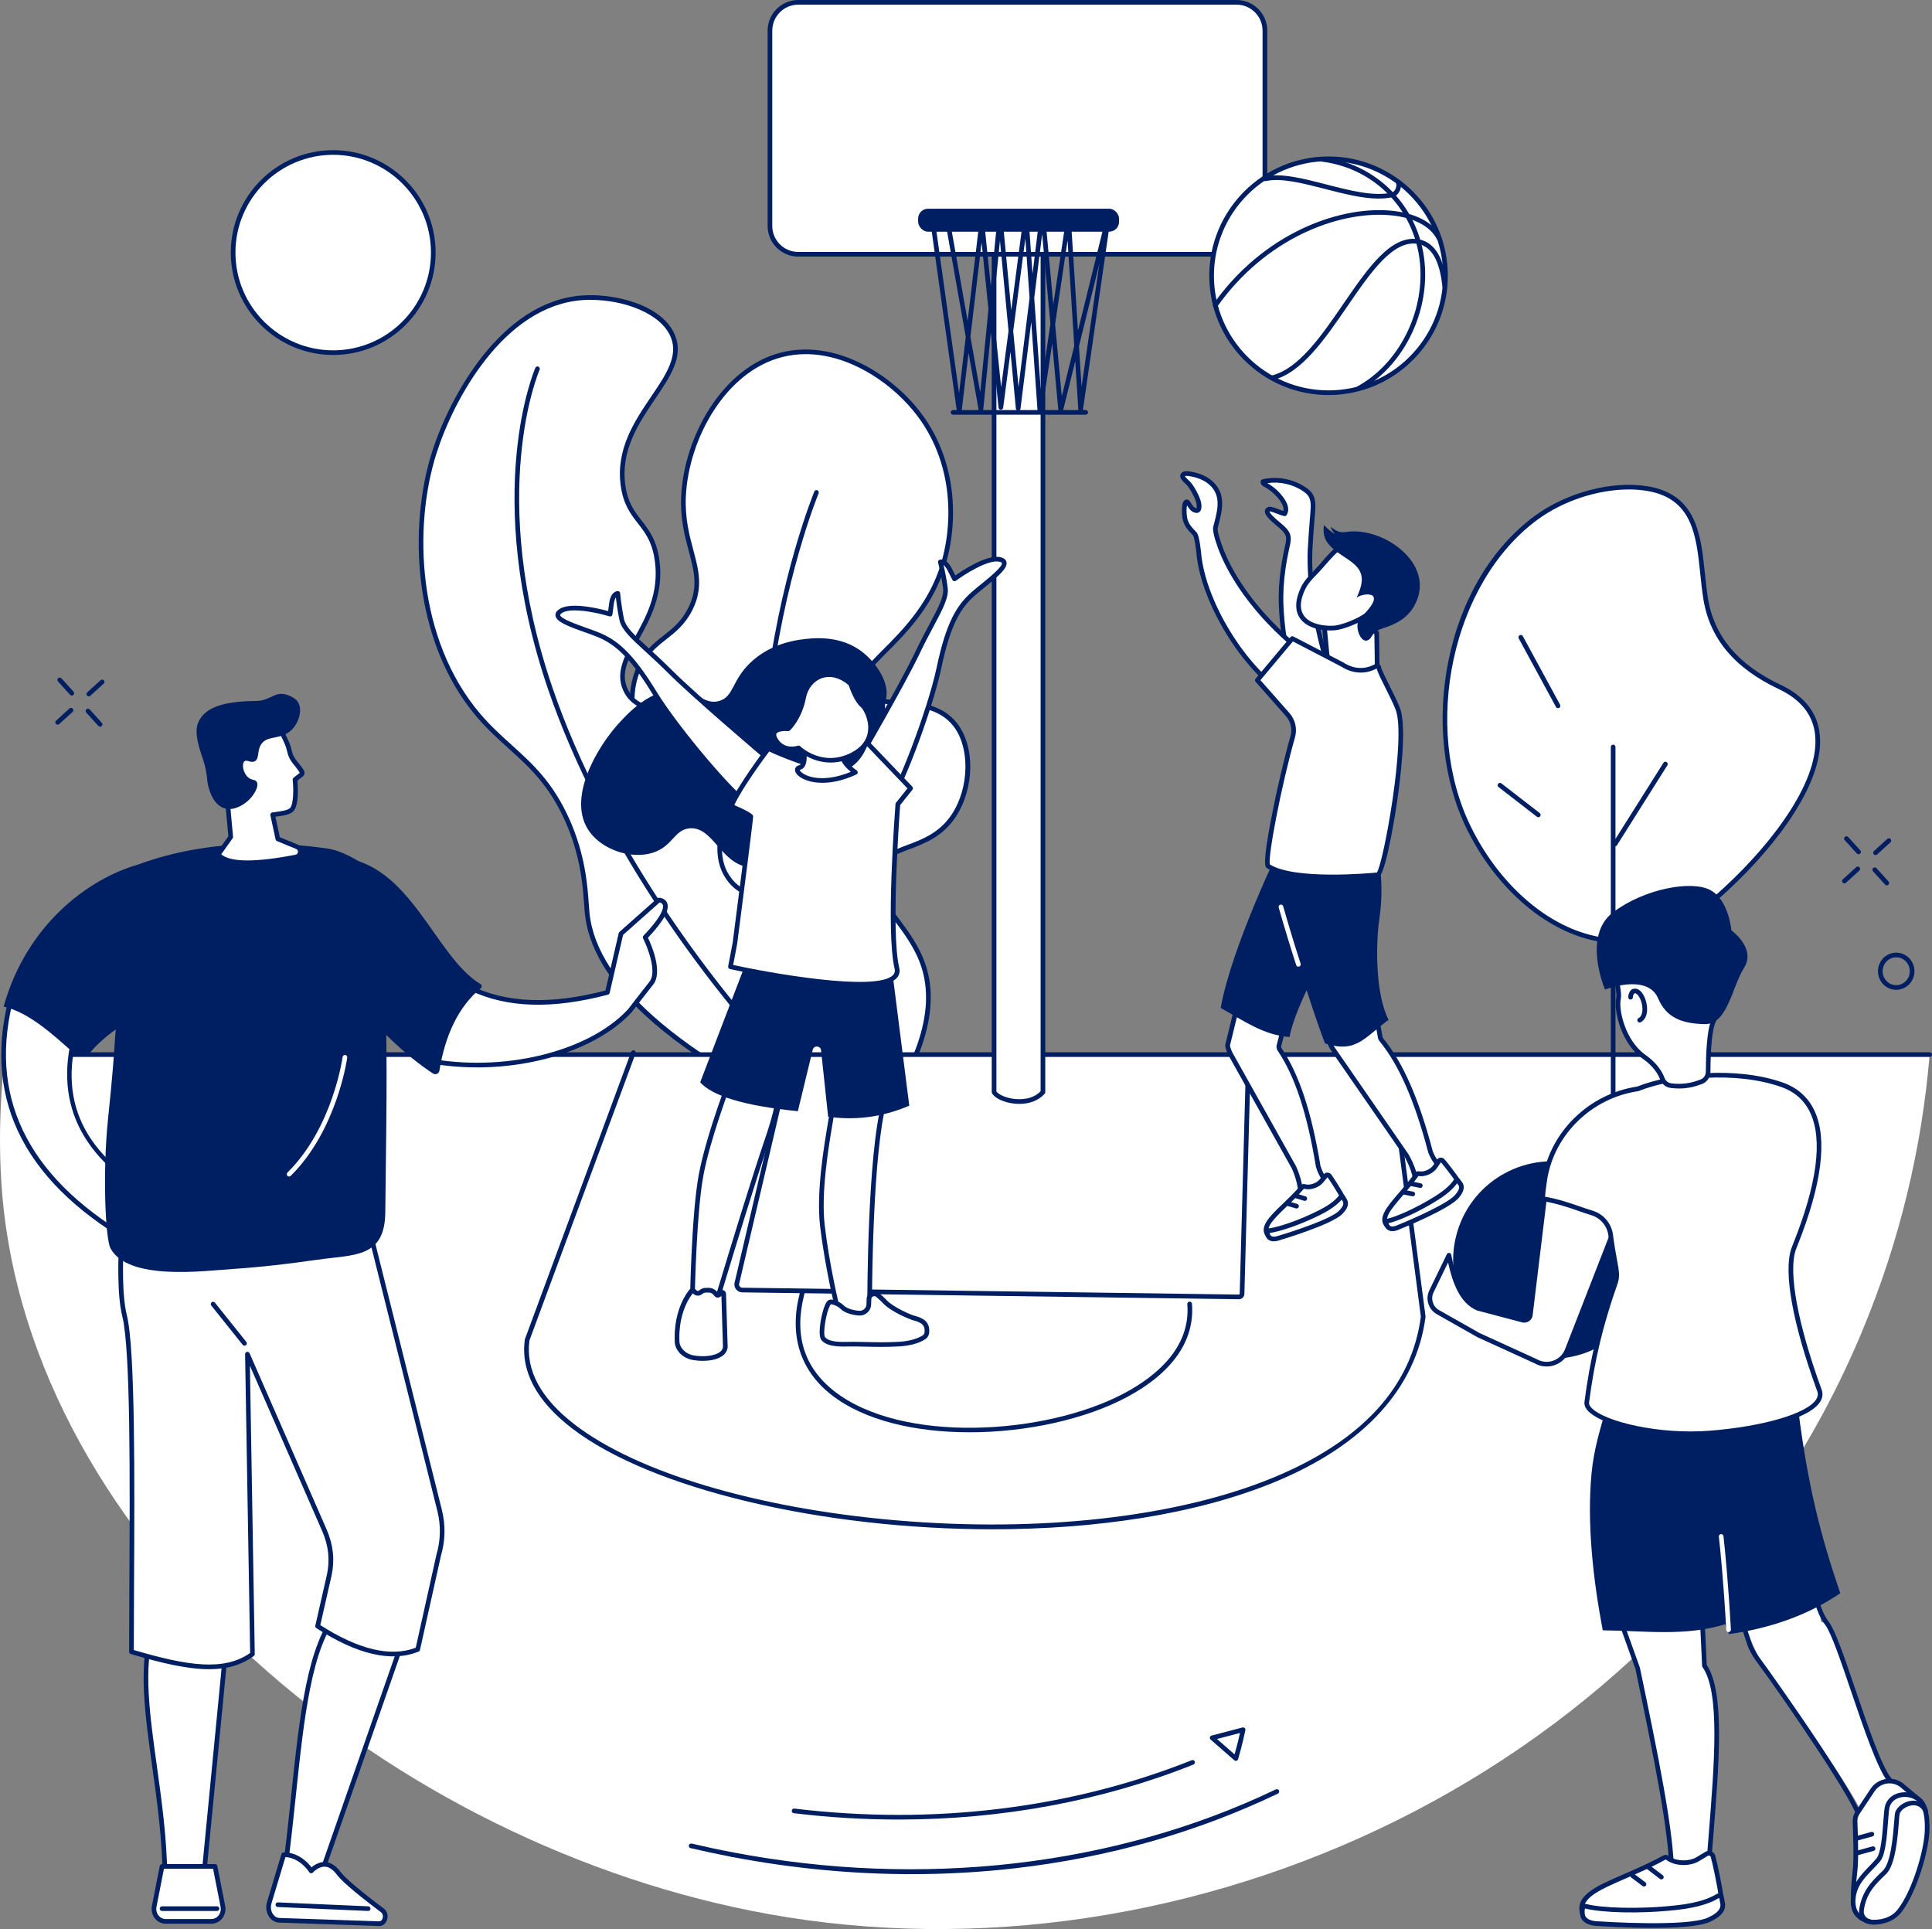 <?xml version="1.0" encoding="UTF-8"?>
<svg id="_レイヤー_2" data-name="レイヤー_2" xmlns="http://www.w3.org/2000/svg" viewBox="0 0 800 798.74">
  <rect x="0" y="0" width="800" height="798.74" fill="#808080" stroke="none"/>
  <defs>
    <style>
      .cls-1 {
        fill: #001e62;
      }

      .cls-2 {
        fill: #fff;
      }
    </style>
  </defs>
  <g id="_レイヤー_2-2" data-name="レイヤー_2">
    <g id="Basketball_camp">
      <g>
        <g>
          <g>
            <path class="cls-2" d="M357.25,472.69c-7.78-3.84-59.34-29.78-73.58-59.73-1.98-4.17-5.06-10.64-4.2-18.85,1.72-16.4,16.9-18.42,18.75-30.94,2.44-16.52-22.65-21.9-32.74-53.76-2.42-7.64-6.19-19.54-1.46-31.64,5.28-13.5,15.71-13.35,21.85-25.66,7.65-15.35-3.78-25.21-2.84-46.45.98-22.38,15.47-52.42,40.76-58.77,22.05-5.54,43.95,9.04,55.1,22.54,16.49,19.95,17.75,47.51,10.7,67.26-10.14,28.4-36.94,39.21-32.68,49.1,3.96,9.21,27.37.23,38.47,14.07,7.76,9.66,6.76,27.01-.51,37.96-10.08,15.17-27.67,11.23-31.61,22.54-4.13,11.86,13.31,21.68,19.19,39.75,4.85,14.9,2.54,37.54-25.2,72.6Z"/>
            <path class="cls-1" d="M357.25,473.65c-.14,0-.29-.03-.43-.1-13.92-6.88-60.41-31.54-74.02-60.18-2.06-4.33-5.17-10.88-4.29-19.37.96-9.2,6.09-14.14,10.62-18.49,3.77-3.63,7.33-7.05,8.14-12.49,1.11-7.53-3.85-12.6-10.73-19.62-7.44-7.6-16.7-17.06-21.98-33.71-2.51-7.91-6.29-19.87-1.44-32.28,2.88-7.37,7.3-10.85,11.58-14.21,3.86-3.04,7.51-5.91,10.31-11.53,4.21-8.45,2.45-15.05.22-23.42-1.68-6.28-3.57-13.4-3.17-22.65,1.08-24.48,16.89-53.49,41.48-59.66,21.27-5.34,43.5,7.63,56.08,22.86,18.15,21.96,17.2,50.46,10.87,68.2-5.46,15.3-15.8,25.67-23.35,33.24-6.44,6.45-11.09,11.12-9.35,15.15,1.56,3.63,7.13,4.06,13.59,4.55,8.2.62,18.42,1.4,24.75,9.3,7.7,9.59,7.49,27.13-.46,39.1-5.39,8.12-12.75,10.89-19.24,13.34-5.87,2.21-10.51,3.96-12.26,8.98-2.16,6.22,2.12,11.91,7.55,19.12,4.24,5.63,9.04,12.01,11.65,20.01,6.34,19.48-2.19,44.21-25.36,73.5-.19.24-.47.37-.76.37ZM333.6,146.64c-3.19,0-6.4.37-9.58,1.17-23.73,5.96-38.98,34.11-40.03,57.88-.39,8.95,1.46,15.92,3.1,22.07,2.24,8.41,4.18,15.67-.36,24.77-3,6.01-6.98,9.15-10.84,12.18-4.26,3.35-8.29,6.52-10.98,13.4-4.6,11.78-.94,23.34,1.48,30.99,5.14,16.21,14.22,25.49,21.52,32.94,6.99,7.14,12.51,12.78,11.26,21.25-.9,6.09-4.69,9.74-8.71,13.6-4.5,4.33-9.15,8.8-10.04,17.3-.83,7.95,2.14,14.2,4.11,18.34,13.39,28.17,61.17,53.31,72.43,58.93,22.38-28.48,30.65-52.4,24.56-71.09-2.51-7.7-7.21-13.94-11.35-19.45-5.54-7.37-10.33-13.73-7.83-20.91,2.04-5.87,7.56-7.95,13.4-10.15,6.22-2.34,13.27-5,18.32-12.6,7.39-11.13,7.65-27.99.56-36.82-5.82-7.25-15.16-7.96-23.4-8.58-7.08-.54-13.19-1-15.21-5.71-2.25-5.23,2.79-10.28,9.76-17.27,7.42-7.44,17.59-17.63,22.9-32.53,6.16-17.26,7.1-44.99-10.54-66.33-10.3-12.47-27.21-23.39-44.55-23.39Z"/>
          </g>
          <path class="cls-1" d="M352.11,469.02c-.33,0-.65-.17-.83-.47-16.67-28.09-27.79-59.5-33.04-93.37-4.2-27.08-4.67-55.79-1.41-85.31,5.55-50.26,20.22-85.99,20.36-86.35.2-.49.77-.72,1.26-.52.49.2.72.77.52,1.26-.15.35-14.72,35.87-20.23,85.88-5.08,46.1-3.27,114.31,34.2,177.43.27.46.12,1.05-.34,1.32-.15.09-.32.13-.49.13Z"/>
        </g>
        <g>
          <g>
            <path class="cls-2" d="M357.25,472.69c-89.14-39-111.73-71.12-114.12-94.55-.71-6.99-.51-21.42-8.37-38.83-10.19-22.59-24.03-28.27-36.68-43.16-24.74-29.12-29.05-74.83-18.29-108.67,7.51-23.64,28.8-61.71,61.17-64.16,13.69-1.04,33.04,4.01,37.76,16.16,6.76,17.38-24.66,33.37-20.75,61.53,2.13,15.36,12.03,15.02,14.15,31.36,3.35,25.74-19.67,38.56-13.23,53.07,6.24,14.06,29.66,5.52,39.92,21.49,11.71,18.21-9.42,41.61,3.52,57.64,7.7,9.54,16.78,3.21,26.86,13.25,12.27,12.22,5.53,28.26,12.15,57.11,3.72,16.18,10.45,28.54,15.9,37.78Z"/>
            <path class="cls-1" d="M357.25,473.65c-.13,0-.26-.03-.39-.08-40.67-17.79-70.9-35.72-89.86-53.29-15.06-13.95-23.41-28.1-24.83-42.04-.11-1.09-.2-2.36-.3-3.8-.53-7.55-1.42-20.17-7.98-34.74-6.67-14.79-14.81-22.13-23.42-29.91-4.33-3.91-8.8-7.95-13.11-13.02-26.65-31.38-28.26-78.8-18.47-109.59,7.27-22.88,28.52-62.29,62.01-64.83,12.99-.99,33.6,3.57,38.73,16.77,3.38,8.7-2.06,16.75-8.36,26.07-6.72,9.94-14.34,21.21-12.34,35.68,1.01,7.28,3.78,10.86,6.72,14.64,3.11,4.01,6.32,8.15,7.43,16.73,1.79,13.81-3.94,24.18-8.54,32.52-4.26,7.72-7.63,13.81-4.76,20.28,2.86,6.43,9.54,7.8,17.28,9.38,8.02,1.64,17.12,3.5,22.57,11.98,6,9.34,3.72,19.85,1.51,30.01-2.21,10.18-4.3,19.8,1.95,27.55,3.63,4.49,7.49,5.23,11.96,6.09,4.49.86,9.58,1.85,14.84,7.08,7.66,7.63,8.15,16.54,8.84,28.87.45,8.12.96,17.33,3.58,28.71,3.56,15.51,9.98,27.66,15.79,37.5.21.36.17.82-.11,1.13-.19.21-.45.32-.72.32ZM244.62,124.14c-1.21,0-2.41.04-3.58.13-32.47,2.46-53.2,41.07-60.32,63.5-9.63,30.3-8.07,76.94,18.11,107.76,4.23,4.97,8.65,8.97,12.93,12.84,8.77,7.92,17.05,15.4,23.89,30.55,6.71,14.88,7.61,27.72,8.15,35.4.1,1.41.19,2.66.3,3.74,3.08,30.23,40.36,61.37,110.84,92.57-5.46-9.5-11.19-21.05-14.51-35.48-2.65-11.54-3.19-21.24-3.62-29.03-.66-11.9-1.14-20.5-8.27-27.61-4.84-4.82-9.42-5.7-13.84-6.55-4.64-.89-9.02-1.74-13.09-6.78-6.84-8.47-4.55-18.99-2.33-29.17,2.13-9.78,4.32-19.89-1.24-28.56-5.02-7.81-13.31-9.5-21.34-11.14-7.92-1.62-15.4-3.14-18.66-10.48-3.26-7.34.49-14.13,4.83-21.99,4.7-8.51,10.03-18.16,8.32-31.34-1.05-8.06-3.96-11.82-7.05-15.79-2.96-3.82-6.02-7.76-7.1-15.56-2.11-15.2,5.73-26.79,12.65-37.02,6-8.87,11.18-16.53,8.16-24.29-3.93-10.1-19.56-15.68-33.21-15.68Z"/>
          </g>
          <path class="cls-1" d="M350.33,467.63c-.24,0-.47-.09-.66-.26-55.72-52.35-101.55-120.24-122.59-181.6-27.9-81.35-5.63-132.95-5.4-133.47.22-.49.78-.71,1.27-.49.49.22.7.79.49,1.27-.22.51-22.17,51.48,5.46,132.06,20.94,61.07,66.58,128.67,122.09,180.82.39.36.41.97.04,1.36-.19.2-.45.3-.7.3Z"/>
        </g>
      </g>
      <g>
        <path class="cls-2" d="M2.09,436.66c-3.65,30.78-1.56,54.48-.77,62.12,15.37,147.37,168.72,270.24,324.72,295.08,174.69,27.81,370.47-64.48,444.88-242.27,15.82-37.8,24.89-76.49,28.11-114.92H2.09Z"/>
        <path class="cls-1" d="M799.04,437.63H2.09c-.53,0-.96-.43-.96-.96s.43-.96.96-.96h796.95c.53,0,.96.43.96.96s-.43.96-.96.96Z"/>
        <g>
          <path class="cls-1" d="M410.9,633.21c-70.2,0-141.3-16.55-174.15-41.87-14.66-11.3-21.2-23.64-19.43-36.68,0-.07.03-.14.05-.2l44-118.96c.18-.5.74-.76,1.24-.57.5.18.75.74.57,1.24l-43.96,118.86c-1.62,12.26,4.68,23.97,18.72,34.79,25.68,19.79,75.16,34.6,132.37,39.62,59.94,5.26,117.18-1.18,157.02-17.66,36.65-15.16,57.18-37.57,61.02-66.62l-14.31-109.2c-.07-.53.3-1.01.83-1.08.52-.07,1.01.3,1.08.83l14.33,109.32c.01.08.01.17,0,.25-3.84,29.42-25.35,53.03-62.21,68.28-33.04,13.67-74.93,19.65-117.15,19.65Z"/>
          <path class="cls-1" d="M513,537.96h-.03l-205.62-2.84c-.96-.01-1.86-.44-2.48-1.17-.62-.73-.89-1.69-.74-2.63l22.11-94.33c.12-.52.64-.84,1.16-.72.52.12.84.64.72,1.16l-22.09,94.25c-.05.33.06.72.32,1.02.26.31.63.48,1.03.49l205.62,2.84c.16,0,.33-.14.34-.32l2.74-100.45c.01-.53.46-.98.99-.94.53.02.95.46.94.99l-2.74,100.44c-.02,1.22-1.03,2.21-2.26,2.21Z"/>
          <path class="cls-1" d="M401.42,593.05c-22.15,0-43.49-4.76-57.24-15.57-13.01-10.23-17.5-24.81-12.98-42.15.13-.52.66-.82,1.18-.69.51.13.82.66.69,1.18-4.38,16.78-.23,30.29,12.31,40.15,27.86,21.91,87.66,18.38,120.52.72,12.56-6.75,27.22-18.59,25.74-36.7-.04-.53.35-1,.88-1.04.54-.03,1,.35,1.04.88,1.24,15.16-8.01,28.49-26.75,38.56-17.22,9.25-41.76,14.67-65.38,14.67Z"/>
        </g>
      </g>
      <g>
        <g>
          <path class="cls-2" d="M714.74,368.07c25.93-23.95,57.55-66.91,22.27-83.59-15.56-7.35-27.9-18.42-30.77-36.84-3.04-19.51-.53-41.48-24.23-45.35-15.24-2.49-33.59,2.98-46.09,12.22-36.69,27.13-47.81,87.43-27.67,128.34,16.31,33.13,52.1,59.82,87.36,40.04,4.79-2.69,11.73-7.98,19.13-14.82Z"/>
          <path class="cls-1" d="M670.77,390.64c-5.08,0-10.22-.8-15.39-2.41-19.12-5.93-37.06-22.74-48-44.96-9.83-19.98-12.59-45.48-7.55-69.96,5.21-25.34,17.83-46.5,35.52-59.58,13.28-9.82,32.09-14.79,46.82-12.39,20.36,3.32,22.11,19.96,23.79,36.05.35,3.33.71,6.78,1.23,10.1,2.47,15.86,12.36,27.68,30.23,36.12,9.29,4.39,14.66,10.88,15.95,19.27,3.05,19.9-17.62,47.09-37.97,65.89-7.21,6.66-14.25,12.11-19.32,14.95-8.21,4.61-16.68,6.92-25.3,6.92ZM674.42,202.67c-12.76,0-27.2,4.68-37.93,12.62-35.14,25.98-47.93,85.39-27.38,127.14,10.71,21.75,28.22,38.19,46.84,43.97,13.43,4.17,26.61,2.7,39.18-4.35,4.95-2.78,11.85-8.13,18.95-14.69,19.99-18.47,40.31-45.03,37.38-64.19-1.18-7.72-6.19-13.72-14.86-17.82-18.49-8.74-28.73-21.03-31.31-37.56-.53-3.37-.89-6.84-1.24-10.2-1.69-16.08-3.28-31.26-22.19-34.35-2.38-.39-4.87-.58-7.43-.58ZM714.73,368.07h0,0Z"/>
        </g>
        <g>
          <path class="cls-1" d="M667.97,464.42c-.53,0-.96-.43-.96-.96v-154.18c0-.53.43-.96.96-.96s.96.43.96.96v154.18c0,.53-.43.96-.96.96Z"/>
          <path class="cls-1" d="M668.73,350.44c-.18,0-.35-.05-.51-.15-.45-.28-.59-.88-.3-1.33l20.87-33.11c.28-.45.88-.59,1.33-.3.45.28.59.88.3,1.33l-20.87,33.11c-.18.29-.5.45-.82.45Z"/>
          <path class="cls-1" d="M645.14,293.21c-.34,0-.67-.18-.85-.5l-15.42-28.38c-.25-.47-.08-1.05.39-1.31.47-.25,1.05-.08,1.31.39l15.42,28.38c.25.47.08,1.05-.39,1.31-.15.08-.3.12-.46.12Z"/>
          <path class="cls-1" d="M636.98,338.38c-.21,0-.41-.07-.59-.2l-15.88-12.3c-.42-.33-.5-.93-.17-1.35.33-.42.93-.5,1.35-.17l15.88,12.3c.42.33.5.93.17,1.35-.19.25-.47.37-.76.37Z"/>
        </g>
      </g>
      <g>
        <g>
          <path class="cls-2" d="M557.94,291.83c-3.39,1.94-16.61-35.09-15.46-64.15.26-5.26.71-10.51,1.12-15.77.19-2.43.32-5.08-1.06-7.1-.6-.87-1.44-1.55-2.31-2.15-4.95-3.41-11.36-4.63-17.21-3.26-.28.46.29.95.76,1.2,2.97,1.57,5.54,3.89,7.39,6.7,1.07,1.61,1.88,3.8.8,5.41-.21.25-5.3-2.08-6.18-1.92-3.79.7,3.71,6.29,4.77,7.25,1.07.97,2.18,2,2.68,3.36.71,1.89-.1,4.31-.5,6.21-.53,2.53-1,5.08-1.38,7.65-.75,5.18-1.09,10.41-.85,15.64.7,15.53,4.26,34.76,15.36,46.5l9.59,4.79,2.47-10.34Z"/>
          <path class="cls-1" d="M555.47,303.14c-.15,0-.3-.03-.43-.1l-9.59-4.79c-.1-.05-.19-.12-.27-.2-11.71-12.38-14.96-32.46-15.62-47.12-.23-4.99.06-10.31.86-15.82.35-2.44.81-4.96,1.39-7.71.07-.33.15-.67.23-1.02.37-1.57.79-3.35.3-4.65-.44-1.17-1.5-2.13-2.43-2.98-.14-.12-.38-.32-.7-.58-3.75-3.09-5.84-5.21-5.4-6.92.13-.52.55-1.18,1.79-1.41.68-.12,1.83.27,4.3,1.2.48.18,1.08.41,1.52.56.39-1.4-.68-3.2-1.06-3.77-1.76-2.67-4.2-4.88-7.03-6.37-.4-.21-1.1-.67-1.3-1.41-.11-.39-.05-.8.16-1.15.14-.22.35-.37.6-.43,6.1-1.42,12.82-.15,17.98,3.41.81.55,1.82,1.33,2.56,2.4,1.51,2.2,1.44,4.91,1.22,7.72l-.24,3.05c-.33,4.16-.67,8.46-.88,12.69-1.13,28.37,11.18,61.53,14.21,63.18.29-.09.61-.04.86.15.31.23.45.62.36.99l-2.47,10.34c-.07.29-.26.53-.53.65-.13.06-.27.09-.41.09ZM546.46,296.6l8.35,4.17,1.95-8.16s-.05-.03-.07-.04c-4.59-2.79-16.26-37.59-15.18-64.93.21-4.26.55-8.58.88-12.75l.24-3.05c.19-2.45.26-4.79-.89-6.48-.56-.81-1.39-1.44-2.06-1.9-4.29-2.96-9.76-4.19-14.91-3.41,2.89,1.64,5.37,3.95,7.19,6.72,1.62,2.46,1.91,4.82.79,6.48-.02.03-.04.05-.06.08-.53.63-1.04.44-3.48-.48-1.01-.38-2.9-1.09-3.34-1.1-.08.02-.15.04-.19.06.09.47.88,1.7,4.74,4.88.35.29.62.51.77.65,1.04.95,2.34,2.13,2.94,3.73.69,1.85.2,3.93-.23,5.76-.08.34-.16.67-.22.98-.57,2.71-1.02,5.19-1.37,7.59-.78,5.39-1.07,10.59-.85,15.46.65,14.28,3.77,33.79,14.98,45.75Z"/>
        </g>
        <g>
          <g>
            <path class="cls-2" d="M549.48,270.89l1.6,10.05c4.29,4.34,10.6,4.17,19.23-1.2l-.26-17.71-22.91-15.84,2.33,24.7Z"/>
            <path class="cls-1" d="M558.37,284.95c-3.11,0-5.78-1.11-7.98-3.34-.14-.14-.23-.33-.27-.53l-1.6-10.05s0-.04,0-.06l-2.33-24.7c-.04-.37.15-.73.47-.92.32-.19.73-.17,1.04.04l22.91,15.84c.26.18.41.47.42.78l.26,17.71c0,.34-.17.65-.46.83-4.71,2.93-8.87,4.39-12.44,4.39ZM551.98,280.47c3.98,3.81,9.67,3.39,17.36-1.27l-.24-16.66-20.8-14.38,2.14,22.61,1.55,9.71Z"/>
          </g>
          <g>
            <path class="cls-2" d="M555.82,225.91c-4.1,2.56-7.33,7.15-10.46,10.43-2.09,2.18-4.4,4.41-5.72,7.16-1.6,3.31-2.84,7.57-1.06,11.06,2.97,5.84,12.27,5.68,14.39,5.43,2.12-.25,17.08-3.93,22.2-15.66,3.55-8.14-3.86-20.09-12.73-20.35-2.46-.07-4.64.69-6.61,1.92Z"/>
            <path class="cls-1" d="M550.98,261.06c-4.05,0-10.73-1.07-13.27-6.06-1.6-3.14-1.24-7.15,1.05-11.92,1.25-2.6,3.27-4.69,5.22-6.72l.67-.7c.88-.91,1.75-1.93,2.68-3,2.41-2.78,4.91-5.67,7.96-7.58,2.34-1.47,4.67-2.13,7.15-2.07,4.44.13,8.83,2.96,11.74,7.56,2.93,4.62,3.63,10.04,1.85,14.14-5.11,11.71-19.65,15.83-22.97,16.23-.55.06-1.27.11-2.09.11ZM562.1,224.94c-1.96,0-3.85.58-5.77,1.78-2.81,1.76-5.21,4.53-7.53,7.2-.95,1.09-1.84,2.13-2.75,3.07l-.68.7c-1.85,1.91-3.76,3.89-4.87,6.21-2.02,4.2-2.38,7.63-1.07,10.21,2.54,5,10.74,5.22,13.42,4.91,2.57-.3,16.66-4.15,21.43-15.08,1.54-3.52.88-8.25-1.71-12.33-2.57-4.06-6.37-6.55-10.17-6.67-.1,0-.2,0-.3,0ZM555.82,225.91h0,0Z"/>
          </g>
          <path class="cls-1" d="M554.52,220.16c-1.19-.31-2.25-.99-3.49-2.03.26,1.18,1.06,2.16,1.83,3.09-1.7-1.08-3.27-2.36-4.66-3.81-.26,2.04-.19,4.2.72,6.05.55,1.12,1.39,2.07,2.26,2.97,2.89,2.97,6.89,4.64,9.9,7.48,4.43,4.19,2.82,8.66.61,13.8.8-1.86,14.8-4.53,1.55,8.17-2.08,2-1.11,7.11,1.07,8.89,1.12.91,2.34.49,3.19-.58.5-.62.86-1.36,1.39-1.96,1.02-1.16,2.55-1.69,4.02-2.17,5.56-1.82,10.01-4.23,12.88-9.54,9.12-16.92-12.96-32.59-28.35-30.27-1.12.17-2.06.14-2.93-.09Z"/>
        </g>
        <g>
          <path class="cls-2" d="M548.94,274.52c-2.32,3.14-32.56-19.73-43.26-46.77,0,0-2.87-7.37-2.38-9.32,1.62-6.5,3.95-13.42-2.08-18.61-2.2-1.89-5-2.97-7.85-3.49-.84-.15-3.4-.73-3.65.63-.21,1.13,2.03,2.68,2.63,3.45,1.12,1.42,2.04,2.99,2.83,4.61.78,1.6,1.46,3.34,1.31,5.12-.04.45-.17.95-.56,1.18-.34.19-.78.11-1.14-.04-1.36-.52-1.69-1.41-2.43-2.46-.31-.43-.91-1.85-1.59-.42-.43.91-.56,3.87-.15,6.12.52,2.87,2.28,4.61,4.14,6.56,1.09,1.15,1.83,9.75,1.83,9.75,2.96,22.46,22.98,52,40.4,59.3l14.6-7.15-2.63-8.45Z"/>
          <path class="cls-1" d="M536.98,291.09c-.13,0-.25-.02-.37-.08-17.66-7.4-37.96-37.15-40.99-60.06-.34-3.93-1.05-8.55-1.58-9.22l-.21-.22c-1.86-1.95-3.62-3.79-4.17-6.83-.38-2.13-.37-5.45.23-6.7.36-.75.84-1.14,1.43-1.17.91-.01,1.41.78,1.71,1.27.04.07.08.13.11.18.16.22.3.43.43.64.48.73.77,1.17,1.56,1.48.19.07.29.08.33.08,0-.03.04-.15.06-.4.13-1.6-.54-3.23-1.22-4.62-.85-1.75-1.74-3.2-2.72-4.44-.13-.16-.42-.43-.71-.7-1.05-.98-2.36-2.19-2.12-3.52.09-.51.37-.93.79-1.22,1.07-.73,2.85-.4,3.81-.22l.18.03c3.36.61,6.16,1.86,8.31,3.71,6.06,5.22,4.29,12.13,2.73,18.22l-.34,1.35c-.26,1.04.99,5.26,2.34,8.74,10.33,26.11,37.73,46.46,41.53,46.46.05,0,.1,0,.14-.01.22-.23.54-.33.85-.28.36.06.65.32.76.66l2.63,8.45c.14.45-.07.94-.5,1.15l-14.6,7.15c-.13.06-.28.1-.42.1ZM491.5,209.27c-.2,1.01-.29,3.17.06,5.07.45,2.47,1.94,4.03,3.67,5.84l.22.23c1.2,1.26,1.86,7.64,2.09,10.33,2.92,22.14,22.37,50.86,39.42,58.32l13.46-6.59-2.09-6.7c-.17,0-.35,0-.56-.03-5.96-.78-32.91-22.21-42.98-47.64-.5-1.28-2.96-7.77-2.42-9.91l.35-1.36c1.56-6.09,3.03-11.84-2.12-16.28-1.86-1.6-4.42-2.73-7.39-3.27l-.19-.04c-1.82-.35-2.26-.17-2.37-.08.05.34,1.11,1.31,1.56,1.73.37.34.69.64.91.91,1.07,1.34,2.03,2.91,2.94,4.79.79,1.62,1.58,3.56,1.41,5.62-.1,1.17-.62,1.7-1.05,1.94-.54.31-1.21.31-1.96.02-1.38-.53-1.94-1.39-2.49-2.23-.12-.18-.24-.38-.39-.57-.02-.03-.05-.06-.07-.1ZM548.17,273.95s0,0,0,0t0,0Z"/>
        </g>
        <g>
          <g>
            <g>
              <path class="cls-2" d="M535.79,483.36s4.05,8.7,2.27,13.44l-.4,1.9,14.33-6.27-1.31-1.33c-2.33-2.37-4-5.22-4.88-8.3-3.19-19.28-7.89-36.25-15.91-48.19-.29-.43-.43-.93-.39-1.44l3.14-12.04-19.2-9.38-5.15,21.1c.21,1.31.65,2.58,1.3,3.74l26.19,46.78Z"/>
              <path class="cls-1" d="M537.66,499.67c-.22,0-.43-.07-.61-.22-.28-.23-.41-.59-.34-.94l.4-1.9s.02-.1.04-.14c1.34-3.56-1.14-10.31-2.23-12.66l-26.17-46.75c-.71-1.26-1.18-2.63-1.41-4.06-.02-.13-.02-.26.02-.38l5.15-21.1c.07-.28.26-.52.53-.64.26-.12.57-.12.83,0l19.2,9.38c.41.2.63.67.51,1.11l-3.11,11.94c0,.27.08.53.23.76,7.26,10.83,12.36,26.24,16.05,48.52.84,2.9,2.43,5.61,4.62,7.84l1.31,1.33c.22.23.32.55.26.86-.06.31-.27.57-.56.7l-14.33,6.27c-.12.05-.26.08-.39.08ZM538.99,497.07l11.34-4.96-.33-.34c-2.43-2.48-4.2-5.49-5.11-8.72,0-.04-.02-.07-.02-.11-3.64-22.02-8.64-37.21-15.75-47.81-.41-.61-.6-1.32-.55-2.04,0-.06.01-.12.03-.18l2.94-11.28-17.41-8.51-4.82,19.75c.2,1.14.59,2.23,1.16,3.24l26.19,46.78s.02.04.03.06c.17.37,4.16,9.04,2.33,14.11Z"/>
            </g>
            <g>
              <g>
                <path class="cls-2" d="M550.53,486.95c1.13,1.55,3.97,6.05,5.49,8.82.95,1.74.44,3.92-1.16,5.06-4.53,3.24-16.58,7.67-26.44,11.85-.67.29-2.06.42-3.25-1.03-4.01-4.93,5.87-10.6,14.14-20.22.16-.19.42-.27.66-.21.15.04.34.09.57.14,2.24.48,5.25-.65,6.68-2.44l1.61-2.02c.44-.56,1.29-.54,1.71.04Z"/>
                <path class="cls-1" d="M527.48,513.84c-.98,0-2.11-.41-3.05-1.57-3.35-4.12,1.07-8.38,6.68-13.77,2.34-2.25,5-4.8,7.47-7.69.4-.47,1.05-.66,1.64-.51.14.04.31.08.51.12,1.88.4,4.5-.56,5.72-2.09l1.61-2.02c.4-.5.97-.8,1.63-.77.64.01,1.23.32,1.61.84h0c1.18,1.62,4.03,6.15,5.56,8.93,1.18,2.16.56,4.87-1.44,6.31-3.46,2.48-10.91,5.51-18.79,8.72-2.65,1.08-5.31,2.16-7.83,3.23-.38.16-.83.26-1.32.26ZM539.91,492.22c-2.5,2.89-5.14,5.43-7.47,7.67-5.59,5.38-8.65,8.55-6.52,11.17.95,1.17,1.94.83,2.12.75,2.53-1.07,5.2-2.16,7.86-3.24,7.44-3.03,15.12-6.16,18.4-8.51,1.22-.87,1.59-2.51.88-3.82-1.45-2.65-4.29-7.16-5.42-8.72,0-.01-.03-.05-.09-.05l-1.7,2.06c-1.68,2.11-5.03,3.33-7.63,2.78-.15-.03-.29-.07-.42-.1ZM539.72,492.17s0,0,0,0c0,0,0,0,0,0Z"/>
              </g>
              <g>
                <path class="cls-2" d="M556.81,496.99s.05.08.06.1c.95,1.74-.37,3.53-1.75,4.93-4.09,4.18-24.62,10.32-25.42,10.56-.02,0-.03,0-.04.01-.25.1-2.79,1.05-4.11-.26-.16-.16-.32-.42-.45-.66-.21-.4-.35-.84-.41-1.29-.05-.37.2-.7.57-.74,4.07-.44,12.87-3.36,21.19-7.55,5.53-2.79,7.57-4.98,8.61-6.28.28-.35.83-.32,1.07.07.2.32.44.72.69,1.12Z"/>
                <path class="cls-1" d="M527.5,513.99c-.9,0-1.88-.22-2.63-.97-.21-.21-.42-.5-.63-.9-.26-.49-.43-1.03-.51-1.62-.06-.43.06-.88.33-1.23.27-.35.66-.56,1.09-.61,3.74-.4,12.32-3.15,20.86-7.46,5.21-2.63,7.23-4.69,8.29-6.02.33-.41.84-.63,1.36-.6.53.03,1.01.32,1.28.77l.69,1.12s0,0,0,0l-.82.5.83-.49s.07.11.08.13c1.44,2.63-1,5.12-1.91,6.06-4.29,4.38-24.95,10.55-25.83,10.81-.29.12-1.33.48-2.48.48ZM525.7,510.55c.06.24.14.46.25.67.16.31.26.41.28.43.75.74,2.48.29,3.08.05.03-.01.09-.03.12-.04,7.27-2.16,21.85-7.08,25-10.31,1.63-1.66,2.12-2.84,1.59-3.8l.79-.56-.82.5-.47-.76c-1.24,1.47-3.51,3.61-8.64,6.2-8.51,4.29-17.13,7.07-21.19,7.61Z"/>
              </g>
              <path class="cls-1" d="M540.29,497.23c-.09,0-.19-.01-.28-.04l-3.9-1.18c-.51-.15-.8-.69-.64-1.2.15-.51.69-.8,1.2-.64l3.9,1.18c.51.15.8.69.64,1.2-.13.42-.51.69-.92.69Z"/>
              <path class="cls-1" d="M536.87,500.39c-.09,0-.18-.01-.27-.04l-3.4-1c-.51-.15-.8-.69-.65-1.2.15-.51.69-.8,1.2-.65l3.4,1c.51.15.8.69.65,1.2-.12.42-.51.69-.92.69Z"/>
            </g>
          </g>
          <g>
            <g>
              <path class="cls-2" d="M582.42,478.49s4.85,8.28,3.52,13.17l-.22,1.93,13.67-7.59-1.43-1.21c-2.54-2.15-4.47-4.82-5.64-7.81-4.99-18.89-11.27-35.34-20.37-46.48-.33-.4-.51-.89-.53-1.4l-3.46-18.92-14.54-.9-3.15,21.49c.33,1.29.89,2.51,1.65,3.6l30.47,44.1Z"/>
              <path class="cls-1" d="M585.73,494.55c-.19,0-.37-.05-.53-.16-.3-.2-.46-.55-.42-.91l.22-1.93s.01-.1.03-.14c.99-3.67-2.11-10.16-3.41-12.4l-30.45-44.07c-.82-1.19-1.43-2.51-1.79-3.91-.03-.12-.04-.25-.02-.38l3.15-21.49c.07-.5.53-.84,1.01-.82l14.54.9c.44.03.81.35.89.79l3.46,18.92s.01.1.02.15c0,.3.12.58.31.82,8.25,10.09,14.78,24.96,20.54,46.79,1.1,2.8,2.95,5.35,5.34,7.37l1.43,1.21c.24.2.37.51.34.83-.03.32-.21.59-.49.75l-13.67,7.59c-.15.08-.31.12-.47.12ZM586.9,491.83l10.82-6.01-.36-.3c-2.65-2.24-4.69-5.07-5.91-8.2-.01-.03-.02-.07-.03-.1-5.69-21.58-12.11-36.23-20.18-46.11-.45-.55-.7-1.21-.74-1.9l-3.31-18.11-12.9-.8-2.99,20.42c.31,1.11.8,2.16,1.46,3.11l30.47,44.1s.03.04.04.06c.21.35,4.99,8.61,3.64,13.83Z"/>
            </g>
            <g>
              <g>
                <path class="cls-2" d="M597.43,480.67c1.27,1.44,4.52,5.65,6.3,8.27,1.11,1.64.81,3.86-.68,5.15-4.2,3.65-15.79,9.2-25.21,14.29-.64.35-2.02.62-3.33-.72-4.46-4.53,4.85-11.11,12.17-21.46.14-.2.39-.31.63-.27.15.03.35.06.58.08,2.28.26,5.17-1.14,6.42-3.05l1.41-2.17c.39-.59,1.23-.65,1.7-.12Z"/>
                <path class="cls-1" d="M576.68,509.63c-.9,0-1.92-.34-2.85-1.29-3.73-3.79.28-8.44,5.36-14.34,2.12-2.46,4.52-5.25,6.72-8.36.36-.51.98-.76,1.58-.66.14.02.32.05.52.07,1.88.22,4.45-1.01,5.5-2.62l1.41-2.17c.35-.54.92-.87,1.55-.92.64-.05,1.25.2,1.68.69,1.33,1.5,4.59,5.75,6.37,8.37,1.38,2.04,1.02,4.8-.84,6.42-3.21,2.79-10.34,6.51-17.89,10.46-2.53,1.32-5.08,2.65-7.49,3.95-.44.24-1,.4-1.62.4ZM587.36,486.92c-2.22,3.11-4.61,5.89-6.72,8.34-5.06,5.88-7.81,9.33-5.44,11.73,1.06,1.07,2,.64,2.18.55,2.42-1.31,4.97-2.64,7.51-3.97,7.12-3.72,14.48-7.56,17.52-10.2,1.13-.98,1.35-2.65.51-3.88-1.69-2.5-4.94-6.72-6.22-8.17,0-.01-.04-.05-.09-.04l-1.49,2.22c-1.47,2.26-4.7,3.79-7.34,3.49-.16-.02-.3-.04-.42-.06Z"/>
              </g>
              <g>
                <path class="cls-2" d="M604.64,490.08s.06.08.07.09c1.11,1.64-.04,3.54-1.28,5.08-3.68,4.55-23.54,12.59-24.31,12.9-.02,0-.03.01-.04.02-.24.12-2.68,1.3-4.12.13-.18-.15-.36-.39-.51-.62-.25-.38-.42-.81-.53-1.25-.09-.36.14-.72.5-.79,4.01-.82,12.5-4.56,20.39-9.51,5.24-3.3,7.07-5.67,7.98-7.06.25-.38.79-.39,1.07-.03.23.3.51.67.79,1.05Z"/>
                <path class="cls-1" d="M576.58,509.77c-.76,0-1.56-.19-2.23-.74-.23-.19-.47-.46-.71-.83-.3-.46-.52-.98-.66-1.56-.1-.43-.02-.88.21-1.25.24-.37.6-.62,1.03-.71,3.68-.75,11.97-4.3,20.07-9.39,4.94-3.11,6.75-5.35,7.68-6.77.29-.44.77-.71,1.29-.73.52-.04,1.03.22,1.35.65l.79,1.05c.05.07.08.11.1.13,1.69,2.49-.58,5.3-1.33,6.22-3.76,4.65-22.57,12.33-24.7,13.19-.32.16-1.56.74-2.9.74ZM574.93,506.5c.08.23.18.45.31.64.19.29.3.39.32.4.81.66,2.49.05,3.08-.24.04-.02.12-.05.15-.07,7-2.83,21.07-9.12,23.88-12.6,1.47-1.81,1.85-3.02,1.23-3.93,0,0-.04-.05-.04-.05l-.53-.71c-1.1,1.58-3.15,3.92-8.02,6.98-8.06,5.07-16.38,8.65-20.38,9.57Z"/>
              </g>
              <path class="cls-1" d="M588.12,491.87c-.06,0-.13,0-.19-.02l-4-.81c-.52-.11-.86-.61-.75-1.14.11-.52.62-.86,1.14-.75l4,.81c.52.11.86.61.75,1.14-.09.46-.49.77-.94.77Z"/>
              <path class="cls-1" d="M585.01,495.34c-.06,0-.12,0-.19-.02l-3.48-.68c-.52-.1-.86-.61-.76-1.13.1-.52.6-.86,1.13-.76l3.48.68c.52.1.86.61.76,1.13-.09.46-.49.78-.94.78Z"/>
            </g>
          </g>
          <path class="cls-1" d="M574.97,422.26c-5.64-11.08-5.25-31.95-3.82-41.71,3.13-21.26-3.1-34.89-3.1-34.89-1.13,1.55-13.96,5.53-13.96,5.53l-21.42,31.6s9.53,32.49,16,49.27c12.78,4.13,16.13-2.25,26.29-9.8Z"/>
          <path class="cls-1" d="M565.9,337.06c-16,5.21-35.07,12.11-35.07,12.11,0,0-20.71,42.2-25.37,68.18,9.34,5.18,17.79,11.32,28.52,12.03,1.29-8.48,11.89-31.98,20.72-41.29,18.81-19.82,11.2-51.03,11.2-51.03Z"/>
          <path class="cls-2" d="M537.65,400.28c-.41,0-.78-.26-.92-.67-2.37-7.3-4.81-15.32-7.25-23.84-.15-.51.15-1.05.66-1.19.51-.15,1.04.15,1.19.66,2.43,8.5,4.86,16.49,7.23,23.77.16.51-.11,1.05-.62,1.21-.1.03-.2.05-.3.05Z"/>
        </g>
        <g>
          <path class="cls-2" d="M578.85,293.63c-1.87-5.04-7.67-15.22-7.88-17.18-.06-.57-.68-.88-1.19-.6-7.36,4.04-13.67-.55-13.67-.55l-21-10.92-14.48,17.26,12.56,14.22c2.22,2.51,3.01,5.97,2.1,9.19-5.44,19.16-12.1,52.28-10.17,53.55,10.94,7.23,45.42,3.6,45.42,3.6,3.19-1.91,12.81-56.43,8.32-68.58Z"/>
          <path class="cls-1" d="M551.89,364.1c-10.11,0-21.64-.94-27.31-4.68-.67-.45-1.93-1.28,1.91-21.05,2.22-11.43,5.23-24.29,7.87-33.56.83-2.91.12-6.01-1.89-8.29l-12.56-14.22c-.32-.36-.32-.89-.02-1.26l14.48-17.26c.29-.35.78-.44,1.18-.24l21,10.92s.08.05.12.08c.24.17,5.93,4.17,12.64.48.52-.29,1.15-.29,1.68-.02.52.27.87.78.93,1.36.09.85,1.87,4.4,3.43,7.53,1.71,3.42,3.48,6.95,4.39,9.42,2.85,7.69.09,29.56-1.23,38.6-.04.29-4.29,29.22-7.5,31.14-.12.07-.26.12-.4.13-.7.07-9.07.93-18.74.93ZM570.53,362.21h0,0ZM525.81,357.91c10.16,6.46,40.91,3.7,44.32,3.37,2.64-3.5,12.21-55.46,7.82-67.31h0c-.88-2.37-2.7-6.01-4.31-9.23-2.08-4.17-3.33-6.7-3.58-7.94-7.4,3.93-13.7-.16-14.44-.68l-20.26-10.53-13.45,16.04,12.01,13.6c2.45,2.77,3.31,6.54,2.3,10.09-5.72,20.14-11.28,49.49-10.41,52.58Z"/>
        </g>
      </g>
      <g>
        <circle class="cls-2" cx="137.97" cy="104.57" r="41.44"/>
        <path class="cls-1" d="M137.97,146.98c-23.38,0-42.4-19.02-42.4-42.4s19.02-42.4,42.4-42.4,42.4,19.02,42.4,42.4-19.02,42.4-42.4,42.4ZM137.97,64.1c-22.32,0-40.48,18.16-40.48,40.48s18.16,40.48,40.48,40.48,40.48-18.16,40.48-40.48-18.16-40.48-40.48-40.48Z"/>
      </g>
      <g>
        <path class="cls-1" d="M785.18,409.84c-.91,0-1.82-.17-2.7-.51-1.9-.74-3.4-2.19-4.22-4.09-1.67-3.87.06-8.42,3.87-10.13,1.83-.82,3.87-.88,5.75-.15,1.9.74,3.4,2.19,4.22,4.09,1.67,3.88-.06,8.42-3.87,10.13-.98.44-2.01.66-3.05.66ZM782.92,396.87c-2.85,1.28-4.15,4.69-2.89,7.61.61,1.42,1.73,2.51,3.15,3.06,1.39.54,2.9.5,4.26-.11,2.85-1.28,4.15-4.69,2.89-7.61-.61-1.42-1.73-2.51-3.15-3.06-1.39-.54-2.9-.5-4.26.11Z"/>
        <g>
          <path class="cls-1" d="M303.17,768.88c-.06,0-.12,0-.18-.02-5.67-1.09-11.4-2.31-17.03-3.63-.52-.12-.84-.64-.72-1.16.12-.52.64-.83,1.16-.72,5.61,1.32,11.31,2.54,16.95,3.61.52.1.87.61.77,1.13-.09.46-.49.78-.95.78Z"/>
          <path class="cls-1" d="M377.52,776.01c-24.67,0-49.61-2.39-74.53-7.15-.52-.1-.87-.61-.77-1.13.1-.52.6-.86,1.13-.77,78.6,15.03,158.49,5.78,224.95-26.04.48-.23,1.06-.03,1.29.45.23.48.03,1.05-.45,1.29-33.58,16.08-70.2,26.48-108.85,30.92-14.13,1.62-28.4,2.43-42.77,2.43Z"/>
          <path class="cls-1" d="M372.1,753.4c-14.37,0-28.87-.87-43.41-2.63-.53-.06-.91-.54-.84-1.07.06-.53.54-.91,1.07-.84,57.42,6.93,114.32,0,164.55-20.02.49-.2,1.06.04,1.25.54.2.49-.04,1.05-.54,1.25-37.81,15.08-79.37,22.77-122.09,22.77Z"/>
          <path class="cls-1" d="M511.73,729.1c-.23,0-.46-.08-.63-.24l-9.8-8.57c-.27-.24-.39-.6-.3-.95.08-.35.35-.62.69-.71l12.8-3.35c.32-.08.67,0,.91.23.24.23.35.57.28.89-1.23,6.01-2.99,11.95-3.01,12.01-.09.31-.34.56-.66.65-.09.03-.18.04-.27.04ZM503.93,720.04l7.29,6.38c.52-1.85,1.44-5.26,2.23-8.87l-9.53,2.5Z"/>
        </g>
        <g>
          <path class="cls-1" d="M36.76,288.35c-.26,0-.52-.11-.71-.32-.36-.39-.33-1,.07-1.36l5.53-5.03c.39-.36,1-.33,1.36.06.36.39.33,1-.07,1.36l-5.53,5.03c-.18.17-.42.25-.65.25Z"/>
          <path class="cls-1" d="M23.87,300.06c-.26,0-.52-.11-.71-.32-.36-.39-.33-1,.07-1.36l5.53-5.03c.39-.36,1-.33,1.36.07.36.39.33,1-.07,1.36l-5.53,5.03c-.18.17-.42.25-.65.25Z"/>
          <path class="cls-1" d="M29.74,288.01c-.26,0-.52-.11-.71-.32l-5.03-5.53c-.36-.39-.33-1,.07-1.36.39-.36,1-.33,1.36.06l5.03,5.53c.36.39.33,1-.07,1.36-.18.17-.42.25-.65.25Z"/>
          <path class="cls-1" d="M41.45,300.9c-.26,0-.52-.11-.71-.32l-5.03-5.53c-.36-.39-.33-1,.07-1.36.39-.36,1-.33,1.36.06l5.03,5.53c.36.39.33,1-.07,1.36-.18.17-.42.25-.65.25Z"/>
        </g>
        <g>
          <path class="cls-1" d="M776.61,354.06c-.26,0-.52-.11-.71-.32-.36-.39-.33-1,.07-1.36l5.53-5.03c.39-.36,1-.33,1.36.07.36.39.33,1-.07,1.36l-5.53,5.03c-.18.17-.42.25-.65.25Z"/>
          <path class="cls-1" d="M763.72,365.77c-.26,0-.52-.11-.71-.32-.36-.39-.33-1,.07-1.36l5.53-5.03c.39-.36,1-.33,1.36.06.36.39.33,1-.07,1.36l-5.53,5.03c-.18.17-.42.25-.65.25Z"/>
          <path class="cls-1" d="M769.59,353.72c-.26,0-.52-.11-.71-.32l-5.03-5.53c-.36-.39-.33-1,.07-1.36.39-.36,1-.33,1.36.06l5.03,5.53c.36.39.33,1-.07,1.36-.18.17-.42.25-.65.25Z"/>
          <path class="cls-1" d="M781.3,366.61c-.26,0-.52-.11-.71-.32l-5.03-5.53c-.36-.39-.33-1,.07-1.36.39-.36,1-.33,1.36.06l5.03,5.53c.36.39.33,1-.07,1.36-.18.17-.42.25-.65.25Z"/>
        </g>
      </g>
      <g>
        <circle class="cls-1" cx="642.61" cy="521.75" r="40.87" transform="translate(-42.46 986.34) rotate(-73.22)"/>
        <g>
          <g>
            <path class="cls-2" d="M705.78,689.75c8.67,12.3,4.16,49.68,1.5,85.64.08.73-.41,1.41-1.06,1.45l-12.94.8c-.56.03-1.04-.41-1.12-1.04.36-16.87-6.87-51.41-14.06-85.85l-13.29-37,39.53,5.71,1.43,30.3Z"/>
            <path class="cls-1" d="M693.22,778.6c-1.02,0-1.88-.79-2.01-1.89,0-.05,0-.09,0-.14.35-16.66-6.9-51.41-13.9-85.01l-.12-.56-13.26-36.94c-.11-.32-.05-.67.16-.94.21-.26.55-.4.88-.34l39.53,5.71c.46.07.8.45.82.91l1.41,30.03c7.51,11.11,5.15,40.42,2.65,71.45-.39,4.82-.78,9.67-1.14,14.5.04.61-.15,1.22-.54,1.68-.37.44-.88.7-1.43.74l-12.94.8s-.08,0-.12,0ZM693.13,776.52c.02.1.08.15.09.15l12.94-.8c.14-.14.17-.26.16-.38,0-.06,0-.12,0-.18.36-4.86.75-9.75,1.14-14.59,2.48-30.89,4.83-60.07-2.47-70.42-.11-.15-.17-.33-.18-.51l-1.39-29.51-37.15-5.37,12.74,35.49s.03.08.04.13l.13.62c7.02,33.65,14.27,68.44,13.95,85.35Z"/>
          </g>
          <g>
            <g>
              <path class="cls-2" d="M709.32,768.64c.86,3.08,2.67,11.75,3.43,16.97.48,3.27-1.59,6.37-4.76,7.23-8.95,2.42-30.36,2.32-48.18,3.1-1.22.05-3.47-.54-4.47-3.5-3.39-10.03,15.34-13.13,33.85-23.33.36-.2.81-.18,1.14.06.21.15.48.34.8.54,3.22,2.05,8.57,2.05,11.84.09l3.69-2.22c1.01-.61,2.32-.09,2.64,1.06Z"/>
              <path class="cls-1" d="M659.66,796.92c-1.81,0-4.19-1.08-5.23-4.16-2.65-7.83,6.51-11.79,18.1-16.81,4.98-2.16,10.62-4.6,16.2-7.67.7-.38,1.53-.34,2.17.12.2.14.46.32.76.51,2.89,1.84,7.84,1.87,10.83.07l3.69-2.22c.74-.45,1.63-.52,2.43-.2.81.32,1.4.99,1.64,1.82.89,3.2,2.7,11.89,3.45,17.09.54,3.74-1.8,7.31-5.46,8.3-6.77,1.83-20.13,2.23-34.27,2.65-4.7.14-9.56.29-14.12.49-.06,0-.13,0-.2,0ZM689.73,769.95s-.06.01-.07.02c-5.65,3.11-11.34,5.58-16.36,7.75-12.21,5.29-19.02,8.56-17.04,14.43.95,2.81,3.08,2.85,3.51,2.84,4.57-.2,9.44-.35,14.15-.49,13.41-.4,27.27-.81,33.82-2.58,2.72-.74,4.46-3.38,4.06-6.16-.73-5-2.53-13.73-3.4-16.85-.07-.25-.25-.46-.49-.55-.24-.1-.5-.07-.72.06l-3.69,2.22c-3.6,2.16-9.37,2.12-12.86-.1-.33-.21-.62-.41-.84-.57-.02-.01-.04-.02-.06-.02Z"/>
            </g>
            <g>
              <path class="cls-2" d="M713.29,787.98c.02.09.03.15.03.18.48,3.27-2.63,5.29-5.61,6.68-8.82,4.14-44.45,1.77-45.82,1.67-.03,0-.05,0-.08,0-.44,0-4.97,0-6.27-2.81-.16-.35-.26-.84-.32-1.3-.1-.75-.05-1.52.12-2.26.14-.6.73-.98,1.32-.83,6.61,1.69,22.05,2.25,37.48.55,10.26-1.13,14.71-3.37,17.09-4.79.65-.39,1.48-.01,1.62.73.12.62.27,1.38.42,2.15Z"/>
              <path class="cls-1" d="M684.32,798.26c-10.44,0-20.5-.64-22.49-.78-.57,0-5.6-.01-7.15-3.36-.18-.4-.32-.91-.4-1.58-.11-.83-.07-1.71.13-2.59.12-.55.46-1.02.94-1.31.47-.29,1.03-.37,1.57-.24,6.12,1.57,21.21,2.28,37.14.53,9.79-1.08,14.22-3.17,16.7-4.66.57-.34,1.27-.38,1.88-.11.61.27,1.05.83,1.18,1.49l.42,2.15s0,0,0,0l.04.22c.59,4.04-3.23,6.33-6.15,7.7-4.25,2-14.19,2.54-23.81,2.54ZM661.81,795.55s.12,0,.15,0c1.5.1,36.78,2.44,45.35-1.58,3.81-1.79,5.37-3.54,5.06-5.67l-.45-2.29s-.04-.08-.08-.1c-.06-.02-.09,0-.11,0-2.63,1.58-7.31,3.8-17.48,4.92-16.15,1.78-31.54,1.03-37.83-.58-.1.03-.13.05-.14.1-.15.67-.18,1.31-.1,1.92.08.61.19.9.24,1.02,1.06,2.29,5.2,2.25,5.38,2.25h0Z"/>
            </g>
            <path class="cls-1" d="M687.93,778.19c-.2,0-.41-.06-.58-.2l-5.4-4.12c-.42-.32-.51-.93-.18-1.35.32-.42.93-.51,1.35-.18l5.4,4.12c.42.32.51.93.18,1.35-.19.25-.48.38-.77.38Z"/>
            <path class="cls-1" d="M680.75,781.13c-.2,0-.4-.06-.58-.19l-4.73-3.55c-.43-.32-.51-.92-.19-1.35.32-.42.92-.51,1.35-.19l4.73,3.55c.43.32.51.92.19,1.35-.19.25-.48.38-.77.38Z"/>
          </g>
        </g>
        <g>
          <path class="cls-2" d="M770.67,750.69c-1.46-7.3-38.66-58.38-42.16-64.01-.63-1.01-11.19-23.27-9.22-25.03,4.84-4.34,25.58-8.91,31.18-11.42,1.61-.72,3.19,21.49,3.73,21.41,5.38-1.11,20.86,57.67,27.01,65.55l5.62,5.14s-14.89,14.74-16.16,8.36Z"/>
          <path class="cls-1" d="M770.68,755.69c-.27,0-.51-.05-.72-.15-.52-.26-1.11-.88-.91-2.33.62-4.58-29.33-48.52-42.14-65.85-1.26-1.71-2.85-4.51-3.44-6.56l-6.85-20.61c-.17-.5.1-1.05.61-1.22l29.86-10.1c.5-.17,1.04.09,1.22.58l6.05,16.7c.69,1.91,1.71,3.79,3.03,5.57,2.63,3.56,6.49,14.89,10.95,28.01,5,14.7,10.66,31.36,14.68,36.41l4.56,5.56c.32.38.29.95-.07,1.3-4.96,4.89-13.4,12.68-16.84,12.68ZM718.75,660.5l6.56,19.73c.53,1.85,2.02,4.46,3.15,5.99,5.18,7.01,43.38,60.73,42.5,67.25-.02.16-.02.27-.02.34,1.78-.11,8.72-5.84,14.6-11.55l-4.01-4.89c-4.23-5.32-9.71-21.43-15-37-4.23-12.43-8.22-24.17-10.67-27.48-1.43-1.93-2.54-3.97-3.3-6.06l-5.73-15.82-28.06,9.49Z"/>
          <g>
            <path class="cls-2" d="M769.15,750.6l6.23-9.39c2.9-4.38,9.08-5.04,12.84-1.36l7.13,5.98s1.36,4.11.93,6.76c-.56,3.46-1.67,8.38-3.82,13.26-3.31,7.51-12.46,22.59-15.72,27.89-.68,1.11-2.39,2.21-3.58,1.68-1.41-.63-2.88-1.77-4.29-3.1-2.19-2.05-1.45-11.65-.67-18.34.5-4.28.13-15.22-.06-19.73-.05-1.3.31-2.58,1.02-3.66Z"/>
            <path class="cls-1" d="M773.82,796.53c-.36,0-.72-.07-1.07-.22-1.37-.61-2.86-1.69-4.56-3.28-1.24-1.17-2.7-4.42-.97-19.15.5-4.22.12-15.09-.06-19.57-.06-1.51.35-2.98,1.18-4.24l6.23-9.39c1.54-2.33,4.02-3.83,6.8-4.13,2.78-.29,5.52.66,7.51,2.61l7.07,5.93c.14.11.24.27.3.43.06.18,1.43,4.37.97,7.22-.55,3.37-1.67,8.45-3.89,13.49-3.28,7.45-12.13,22.07-15.78,28.01-.67,1.09-2.22,2.28-3.73,2.28ZM782.37,738.42c-.26,0-.52.01-.78.04-2.21.23-4.17,1.43-5.4,3.28l-6.23,9.39c-.61.92-.91,1.99-.86,3.09.19,4.53.56,15.52.05,19.88-1.64,13.96-.29,16.9.37,17.52,1.54,1.44,2.85,2.4,4.03,2.92.57.26,1.84-.44,2.37-1.3,2.83-4.61,12.33-20.23,15.66-27.78,2.14-4.85,3.22-9.76,3.75-13.03.33-2.03-.54-5.15-.81-6.05l-6.91-5.8c-1.44-1.41-3.3-2.16-5.23-2.16ZM769.15,750.6h0,0Z"/>
          </g>
          <path class="cls-1" d="M768.41,762.27c-.42,0-.81-.28-.93-.71-.14-.51.16-1.04.67-1.18l6.7-1.84c.52-.14,1.04.16,1.18.67.14.51-.16,1.04-.67,1.18l-6.7,1.84c-.09.02-.17.03-.26.03Z"/>
          <path class="cls-1" d="M768.91,768.25c-.42,0-.81-.28-.93-.71-.14-.51.16-1.04.67-1.18l6.7-1.84c.51-.14,1.04.16,1.18.67.14.51-.16,1.04-.67,1.18l-6.7,1.84c-.09.02-.17.03-.26.03Z"/>
          <g>
            <path class="cls-2" d="M775.74,795.91c-.68,0-1.33-.11-1.92-.31-2-.69-7.01-2.18-6.45-9.36.58-7.44,6.24-11.23,10.37-16.11,3.15-3.72,2.83-19.3,3.83-22.35,1.78-5.47,9.76-6.29,13.78-1.96,2.54,2.73,2.84,8.67,2.59,13.04-.46,8.18-5.27,24.46-11.35,32.33-2.96,3.84-7.54,4.72-10.84,4.72Z"/>
            <path class="cls-1" d="M775.74,796.88c-.78,0-1.53-.12-2.23-.37l-.18-.06c-2.06-.7-7.52-2.57-6.92-10.28.47-6.07,4.1-9.81,7.61-13.44,1.01-1.04,2.05-2.11,2.98-3.22,1.88-2.22,2.47-10.09,2.85-15.3.23-3.12.42-5.58.79-6.73.86-2.63,3.03-4.51,5.98-5.16,3.42-.75,7.12.36,9.43,2.85,2.97,3.2,3.06,9.99,2.84,13.75-.45,7.88-5.17,24.6-11.55,32.86-3.42,4.43-8.74,5.09-11.6,5.09h-.01ZM788.79,744.02c-.58,0-1.17.06-1.75.19-2.26.5-3.92,1.91-4.56,3.87-.3.93-.5,3.53-.7,6.28-.46,6.11-1.02,13.7-3.31,16.4-.98,1.15-2.04,2.25-3.07,3.31-3.42,3.53-6.66,6.87-7.07,12.25-.48,6.23,3.49,7.58,5.62,8.31l.18.06c.5.17,1.06.27,1.61.26h0c2.51,0,7.16-.56,10.08-4.34,6.16-7.97,10.72-24.15,11.15-31.79.33-5.88-.52-10.38-2.33-12.33-1.46-1.57-3.63-2.46-5.85-2.46Z"/>
          </g>
          <path class="cls-1" d="M775.74,796.88c-1.88,0-3.6-.73-4.7-1.99-.98-1.13-1.41-2.61-1.19-4.16,1.08-7.8,5.31-11.85,9.79-16.15,3.38-3.24,4.28-14.85,4.72-20.44.16-2.1.25-3.13.38-3.63.65-2.36,3.67-4.56,6.75-4.9,2.87-.31,5.31.98,6.68,3.57.25.47.07,1.05-.4,1.3-.47.25-1.05.07-1.3-.4-1.27-2.4-3.29-2.72-4.76-2.55-2.52.28-4.71,2.06-5.1,3.49-.1.35-.21,1.76-.32,3.27-.49,6.27-1.4,17.93-5.31,21.68-4.41,4.23-8.22,7.89-9.21,15.02-.14,1.01.11,1.92.74,2.64.74.85,1.92,1.33,3.25,1.33h0c.74,0,1.47-.05,2.18-.14.52-.06,1.01.3,1.08.83.07.53-.3,1.01-.83,1.08-.79.1-1.61.15-2.43.15h0Z"/>
        </g>
        <g>
          <path class="cls-1" d="M698.62,581.78c-1.34-9.04,43.7-18.59,44.97-6.95,4.45,41,11.19,63.53,18.43,84.86-13.9,9.43-29.64,14.62-46.08,16.92-3.18-8-5.52-16.18-6.52-24.23-2.38-19.18-7.98-51.61-10.81-70.6Z"/>
          <path class="cls-1" d="M659.03,610.01c1.88-19.86,10.89-35.62,13.1-56.53l33.59,17.92c-4.13,22.66-.27,43.44,2.55,55.23,3.19,13.33,5.6,28.53,6.53,45.77-17.05,5.37-34.1,2.77-51.14,2.65-4.1-21.61-6.56-44.64-4.63-65.04Z"/>
          <path class="cls-2" d="M715.77,675.79c-.51,0-.93-.4-.96-.91-1.12-19.76-2.4-32.66-3.07-38.6-.06-.53.32-1.01.85-1.07.52-.05,1.01.32,1.06.85.67,5.95,1.96,18.9,3.08,38.7.03.53-.38.99-.91,1.02-.02,0-.04,0-.06,0Z"/>
        </g>
        <g>
          <path class="cls-2" d="M640.06,491.83l-6.37,52.54c-.13,1.56-1.63,2.64-3.15,2.27l-18.6-4.92c-7.08-2.96-9.99-11.8-11.96-21.96l-7.26,14.95c-1.51,3.12-.34,6.88,2.67,8.59l16.74,9.49,23.6,10.77c4.87,2.89,11.17.73,13.22-4.55l20.56-52.76-29.45-14.42Z"/>
          <path class="cls-1" d="M640.41,565.81c-1.78,0-3.55-.47-5.13-1.4l-23.55-10.75-16.81-9.53c-3.45-1.96-4.79-6.28-3.06-9.85l7.26-14.96c.18-.37.58-.59.99-.53.41.05.74.36.82.77,1.72,8.85,4.41,18.28,11.32,21.23l18.53,4.9c.43.1.91.01,1.29-.26.38-.27.62-.69.66-1.16l6.38-52.57c.04-.31.22-.58.5-.73.27-.15.6-.15.88-.02l29.45,14.42c.45.22.66.75.47,1.22l-20.56,52.76c-1.08,2.78-3.32,4.93-6.14,5.9-1.08.37-2.19.55-3.3.55ZM599.62,522.73l-6.02,12.4c-1.29,2.65-.29,5.87,2.28,7.33l16.74,9.49,23.52,10.73s.06.03.09.05c2.08,1.23,4.58,1.49,6.86.7,2.28-.79,4.1-2.53,4.97-4.78l20.24-51.93-27.44-13.44-6.21,51.19c-.08.99-.61,1.92-1.45,2.52-.84.6-1.89.81-2.89.56l-18.61-4.92s-.08-.03-.13-.04c-7.03-2.94-10.09-11.38-11.96-19.88Z"/>
        </g>
        <g>
          <path class="cls-2" d="M638.82,496.31c-.04-1.3.57-6.03.9-8.11,3.11-19.33,19.04-34.47,38.43-37.35,0,0,0,0,0,0,15.51-6.11,41.42-8.14,59.7-1.73,30.45,10.68,6.7,62.8,4.87,68.04-3.08,8.84-.05,29.15,10.69,58.54,3.24,8.87-20.99,15.69-45.19,17.64-25.28,2.03-52.02-6.04-51.17-12.69,2.37-18.49,6.12-33.18,11.83-49.38,1.51-4.28-.22-6.95-1.92-19.91-.56-4.28-3.55-7.85-7.68-9.12-6.65-2.04-11.58-4.4-20.46-5.94Z"/>
          <path class="cls-1" d="M700,594.63c-19.07,0-37.22-4.97-42.38-10.38-1.17-1.23-1.68-2.48-1.53-3.72,2.25-17.51,5.8-32.34,11.87-49.57.89-2.53.54-4.44-.3-9.05-.48-2.6-1.07-5.83-1.67-10.41-.51-3.91-3.26-7.17-7.01-8.32-1.97-.61-3.81-1.24-5.59-1.86-4.4-1.53-8.56-2.97-14.75-4.05-.45-.08-.78-.46-.8-.92-.05-1.4.58-6.22.91-8.3,3.13-19.46,19.22-35.13,39.13-38.14,14.93-5.85,41.08-8.43,60.27-1.7,6.2,2.18,10.67,6.19,13.28,11.92,5.31,11.65,2.94,30.25-7.02,55.28-.38.95-.66,1.65-.8,2.06-3.2,9.19.79,30.83,10.68,57.9.63,1.74.42,3.46-.65,5.12-4.75,7.4-26.2,12.26-45.37,13.8-2.76.22-5.54.32-8.29.32ZM639.8,495.51c5.91,1.09,10.14,2.56,14.23,3.98,1.76.61,3.59,1.25,5.52,1.84,4.46,1.37,7.74,5.26,8.35,9.92.59,4.53,1.18,7.73,1.65,10.31.86,4.68,1.29,7.02.22,10.04-6.03,17.1-9.55,31.81-11.78,49.18-.08.64.26,1.36,1.01,2.15,5.49,5.76,28.14,11.15,49.12,9.46,22.11-1.77,40.16-7.09,43.9-12.92.73-1.15.89-2.26.46-3.42-10.19-27.88-14.08-49.46-10.69-59.19.15-.43.44-1.15.83-2.14,9.76-24.53,12.14-42.62,7.06-53.77-2.39-5.24-6.48-8.91-12.17-10.9-18.79-6.59-44.44-4.04-59.02,1.71-.05.02-.1.03-.15.04-.02,0-.05,0-.07.01-19.15,2.84-34.62,17.87-37.62,36.55-.32,1.97-.76,5.43-.87,7.16Z"/>
        </g>
        <g>
          <g>
            <path class="cls-2" d="M669.05,403.81c.37,2.22,1.58,7.54,1.14,9.61-1.1,5.09,2.06,18.15,10.51,24.09,4.8,3.37,6.83,6.95,7.68,9.23.56,1.51,1.91,2.57,3.5,2.79h.07c3.85.53,7.76.11,11.41-1.22l1.07-.39c1.72-.63,2.87-2.26,2.88-4.1.03-5.57.32-17.21,2.26-21.06,2.58-5.13,13.33-42.89-6.25-43.63-33.99-1.3-35.41,17.78-34.25,24.69Z"/>
            <path class="cls-1" d="M695.13,450.7c-1.11,0-2.22-.07-3.32-.22-2.02-.27-3.66-1.58-4.34-3.41-.83-2.24-2.78-5.58-7.33-8.77-8.8-6.18-12.05-19.75-10.9-25.08.32-1.48-.41-5.33-.85-7.62-.12-.63-.22-1.18-.3-1.62-.38-2.26-1.17-10.17,4.62-16.75,5.78-6.57,16.07-9.63,30.62-9.06,4.36.17,7.63,2.06,9.73,5.62,6.71,11.38-.89,35.9-2.66,39.41-1.32,2.62-2.11,10.14-2.15,20.63,0,2.23-1.42,4.24-3.51,5l-1.07.39c-2.73,1-5.64,1.5-8.55,1.5ZM670,403.65c.07.43.17.97.29,1.58.65,3.44,1.21,6.68.84,8.39-1.03,4.76,2.1,17.46,10.12,23.09,4.95,3.48,7.1,7.18,8.03,9.68.44,1.17,1.48,2,2.73,2.17,3.74.51,7.53.1,11.02-1.17l1.07-.39c1.34-.49,2.24-1.77,2.24-3.19.03-6.33.37-17.54,2.36-21.48,2.27-4.51,8.65-27.52,2.72-37.57-1.77-3-4.44-4.53-8.15-4.67-13.94-.53-23.72,2.3-29.1,8.41-5.23,5.95-4.51,13.11-4.17,15.16Z"/>
          </g>
          <path class="cls-1" d="M678.94,423.37c-.35,0-.69-.19-.86-.53-.24-.47-.05-1.06.42-1.3,1.87-.95,1.97-4.38.99-7.15-.69-1.95-1.83-3.29-2.65-3.11-.42.09-.68,1.13-.7,1.67-.02.53-.46.95-1,.92-.53-.02-.94-.47-.92-1,.01-.31.18-3.04,2.23-3.47,1.91-.4,3.77,1.26,4.86,4.35,1.27,3.59,1.02,8.01-1.93,9.51-.14.07-.29.11-.44.11Z"/>
          <path class="cls-1" d="M664.61,409.74s-9.61-22.24,3.36-32.02c12.97-9.78,32.47-13.31,40.2-9.19,7.74,4.12,8.76,16.7,8.76,16.7,0,0,10.39,7.4,5.24,15.53-5.14,8.13-6.79,23.51-16.32,23.29-9.53-.22-15.84-2.68-19.25-10.65-4.52-10.56-22-3.66-22-3.66Z"/>
        </g>
      </g>
      <g>
        <g>
          <path class="cls-2" d="M431.87,452.21c-5.91,6.69-18.38,3.44-20.24,0V66.26h20.24v385.96Z"/>
          <path class="cls-1" d="M422.1,457.07c-.75,0-1.51-.04-2.28-.13-4.23-.49-7.94-2.24-9.04-4.27-.08-.14-.12-.3-.12-.46V66.26c0-.53.43-.96.96-.96h20.24c.53,0,.96.43.96.96v385.96c0,.24-.09.46-.24.64-2.42,2.73-6.16,4.22-10.49,4.22ZM412.59,451.94c.86,1.22,3.77,2.66,7.44,3.08,2.15.25,7.43.42,10.87-3.18V67.22h-18.31v384.72ZM431.87,452.21h0,0Z"/>
        </g>
        <g>
          <rect class="cls-2" x="318.82" y=".96" width="204.95" height="104.32" rx="11.73" ry="11.73"/>
          <path class="cls-1" d="M512.05,106.25h-181.5c-7,0-12.69-5.69-12.69-12.69V12.69c0-7,5.69-12.69,12.69-12.69h181.5c7,0,12.69,5.69,12.69,12.69v80.87c0,7-5.69,12.69-12.69,12.69ZM330.54,1.93c-5.93,0-10.76,4.83-10.76,10.76v80.87c0,5.93,4.83,10.76,10.76,10.76h181.5c5.93,0,10.76-4.83,10.76-10.76V12.69c0-5.93-4.83-10.76-10.76-10.76h-181.5Z"/>
        </g>
        <g>
          <rect class="cls-1" x="380.18" y="86.42" width="83.2" height="9.51" rx="4.1" ry="4.1"/>
          <path class="cls-1" d="M449.57,171.71h-54.93c-.53,0-.96-.43-.96-.96s.43-.96.96-.96h54.93c.53,0,.96.43.96.96s-.43.96-.96.96Z"/>
          <path class="cls-1" d="M397.2,171.31c-.48,0-.89-.35-.95-.83l-10.77-77.02c-.07-.53.29-1.01.82-1.09.52-.08,1.01.29,1.09.82l9.74,69.64,2.77-23.31-8.67-48.94c-.09-.52.26-1.02.78-1.12.53-.1,1.02.26,1.12.78l7.55,42.65,4.91-41.35c.06-.49.46-.89.96-.85.49,0,.9.38.95.87l2.76,26.9,2.86-28.98c.05-.49.46-.87.96-.87h0c.5,0,.91.38.96.87l3.7,38.97,5.16-39.42c.06-.49.5-.84.98-.84.49.02.9.4.93.9l1.73,24.33,3.17-25.63c.06-.48.47-.85.96-.85h.02c.49,0,.9.38.94.88l3.52,38.28,5.34-35.84c.07-.49.51-.86.99-.82.49.02.89.41.92.9l2.96,46.6,11.66-47.19c.12-.5.61-.82,1.12-.71.5.1.84.58.77,1.08l-11.49,79.52c-.07.49-.51.87-.99.83-.49-.02-.89-.41-.92-.9l-1.27-20.02-5.09,20.6c-.11.46-.53.76-1.01.73-.47-.04-.84-.4-.89-.87l-2.56-27.8-4.15,27.85c-.07.49-.5.87-.99.82-.49-.02-.89-.4-.92-.89l-2.61-36.7-4.45,35.92c-.06.49-.47.86-.97.85-.49,0-.9-.38-.95-.87l-2.23-23.55-3.03,23.17c-.06.48-.47.84-.96.84h-.01c-.49,0-.9-.38-.94-.86l-3.19-31.08-3.15,31.91c-.05.48-.44.85-.92.87-.5.05-.9-.32-.99-.79l-4.18-23.6-2.89,24.38c-.06.48-.46.85-.95.85h0ZM436.9,134.19l2.75,29.96,5.18-20.98-2.77-43.63-5.16,34.66ZM401.83,139.45l4.07,23,3.4-34.37-2.84-27.66-4.63,39.03ZM428.25,123.38l2.68,37.73,4.02-26.98-3.42-37.24-3.28,26.49ZM411.24,128.07l3.31,32.29,3.06-23.34-3.55-37.45-2.82,28.5ZM419.55,137.06l2.2,23.17,4.57-36.9-1.75-24.58-5.02,38.32ZM446.78,143.34l1.07,16.85,7.38-51.03-8.45,34.18Z"/>
        </g>
      </g>
      <g>
        <g>
          <circle class="cls-2" cx="550.12" cy="114.18" r="48.42"/>
          <path class="cls-1" d="M550.12,163.57c-27.23,0-49.39-22.15-49.39-49.39s22.15-49.39,49.39-49.39,49.39,22.15,49.39,49.39-22.15,49.39-49.39,49.39ZM550.12,66.72c-26.17,0-47.46,21.29-47.46,47.46s21.29,47.46,47.46,47.46,47.46-21.29,47.46-47.46-21.29-47.46-47.46-47.46Z"/>
        </g>
        <path class="cls-1" d="M562.44,161.85c-.34,0-.67-.18-.85-.5-.25-.47-.08-1.05.39-1.31,15.69-8.53,26.23-27.16,26.23-46.38,0-24.05-17.13-43.7-40.73-46.72-.53-.07-.9-.55-.83-1.08.07-.53.55-.9,1.08-.83,24.58,3.15,42.41,23.6,42.41,48.63,0,19.9-10.95,39.22-27.23,48.07-.15.08-.3.12-.46.12Z"/>
        <path class="cls-1" d="M503.21,127.44c-.19,0-.39-.06-.56-.18-.43-.31-.54-.91-.23-1.34,20.51-29.02,51.31-40.38,72.74-38.76,10.58.8,18.45,4.85,21.59,11.11.24.48.05,1.06-.43,1.29-.48.24-1.06.05-1.29-.43-2.83-5.65-10.13-9.31-20.01-10.06-20.89-1.59-50.95,9.55-71.02,37.95-.19.27-.49.41-.79.41Z"/>
        <path class="cls-1" d="M570.97,82.23c-6.78,0-14.62-2.02-22.27-3.99-9.43-2.42-18.33-4.71-24.62-3.25-.52.12-1.04-.2-1.16-.72-.12-.52.2-1.04.72-1.16,6.75-1.58,15.88.77,25.54,3.26,9.71,2.5,19.75,5.08,27.1,3.38.75-.19,1.23-.88,1.44-1.27.5-.9.59-1.89.42-2.4-.17-.51.11-1.05.61-1.22.51-.17,1.05.11,1.22.61.36,1.11.14,2.65-.56,3.93-.64,1.15-1.59,1.94-2.68,2.21-1.8.42-3.74.6-5.76.6Z"/>
        <path class="cls-1" d="M526.64,157.42c-.44,0-.84-.3-.94-.75-.12-.52.2-1.04.72-1.16,11.25-2.6,20.73-16.41,29.89-29.76,10.2-14.86,19.84-28.9,31.43-26.61,6.51,1.42,10.25,7.79,11.47,19.47.06.53-.33,1-.86,1.06-.52.04-1-.33-1.06-.86-1.12-10.75-4.37-16.57-9.94-17.78-10.33-2.03-19.62,11.49-29.45,25.82-9.37,13.66-19.07,27.78-31.05,30.55-.07.02-.15.02-.22.02Z"/>
      </g>
      <g>
        <g>
          <path class="cls-2" d="M4.32,414.57c-11.08,44.81,11.03,77.7,53.49,101.19l9.16-18.79c-34.7-18.04-44.37-42.8-34.69-72.76l-27.95-9.64Z"/>
          <path class="cls-1" d="M57.81,516.72c-.16,0-.32-.04-.47-.12C11.09,491.01-7.07,456.6,3.39,414.33c.06-.26.24-.49.47-.62.24-.13.52-.15.78-.06l27.95,9.64c.5.17.76.71.6,1.21-10.02,31.01,1.18,54.43,34.22,71.61.46.24.65.81.42,1.28l-9.16,18.79c-.12.24-.32.42-.58.5-.1.03-.19.05-.29.05ZM5.01,415.82c-9.61,40.57,8.01,73.74,52.38,98.6l8.3-17.04c-32.59-17.25-44.24-41.66-34.62-72.58l-26.06-8.99Z"/>
        </g>
        <path class="cls-1" d="M67.1,415.4l-9.75-57.47c-20.85,5.86-46.48,25.14-55.84,58.86,10.61,2.47,20.33,11.52,29.05,19.25,2.05,1.82,5.24,1.64,6.99-.47,9.83-11.82,29.55-20.16,29.55-20.16Z"/>
        <g>
          <g>
            <path class="cls-2" d="M68.32,777.68l15.99-.27,9.64-99.26-30.84-3.85c-8.09,26.48,4.82,62.64,5.21,103.39Z"/>
            <path class="cls-1" d="M68.32,778.65c-.25,0-.49-.1-.67-.27-.18-.18-.29-.42-.29-.68-.16-16.28-2.28-31.57-4.34-46.35-3.08-22.14-5.74-41.26-.83-57.33.14-.45.57-.73,1.04-.67l30.84,3.85c.52.06.89.53.84,1.05l-9.64,99.26c-.05.49-.45.86-.94.87l-15.99.27h-.02ZM63.8,675.35c-4.47,15.51-1.87,34.17,1.13,55.72,2.02,14.55,4.12,29.59,4.35,45.63l14.16-.24,9.46-97.48-29.1-3.64Z"/>
          </g>
          <g>
            <path class="cls-2" d="M118.06,773.62l14.43,3.79,35.66-102.16-27.95-7.71c-15.72,16.8-16.38,63.61-22.14,106.07Z"/>
            <path class="cls-1" d="M132.5,778.38c-.08,0-.16-.01-.25-.03l-14.43-3.79c-.47-.12-.78-.58-.71-1.06,1.34-9.91,2.42-20.13,3.46-30.02,3.43-32.64,6.67-63.47,18.94-76.58.24-.26.62-.37.96-.27l27.95,7.71c.26.07.47.24.6.48.12.24.14.51.06.76l-35.66,102.16c-.14.4-.51.65-.91.65ZM119.13,772.9l12.75,3.35,35.03-100.34-26.39-7.28c-11.51,12.88-14.68,43.08-18.04,75.04-1.01,9.62-2.06,19.56-3.35,29.23Z"/>
          </g>
          <g>
            <path class="cls-2" d="M52.88,483.49s-5.58,44.13-1.3,61.26c4.28,17.13,2.85,96.34,2.85,139.18,22.47,6.67,38.63,9.46,50.11.96l-2.1-124.2,31.97,73.12c2.55,5.96,3.27,11.97,1.93,18.31l-4.82,21.2c16.37,10.62,30.3,14.16,41.44,9.64l8.7-39.11c1.76-5.99,1.89-12.34.38-18.4l-31.95-127.82-97.22-14.15Z"/>
            <path class="cls-1" d="M86.61,691.15c-8.87,0-19.5-2.45-32.45-6.29-.41-.12-.69-.5-.69-.92,0-7.99.05-17.29.1-27.14.23-43.66.53-97.99-2.93-111.81-4.28-17.11,1.05-59.81,1.28-61.62.03-.26.17-.49.37-.65.21-.16.47-.22.72-.19l97.22,14.15c.39.06.7.34.8.72l31.95,127.82c1.55,6.22,1.42,12.76-.39,18.91l-8.69,39.05c-.07.31-.28.56-.58.68-11.16,4.53-25.4,1.26-42.33-9.72-.34-.22-.5-.63-.42-1.02l4.82-21.2c1.27-6,.66-11.8-1.87-17.72l-30.04-68.71,2.01,119.39c0,.31-.14.61-.39.79-5.19,3.84-11.26,5.48-18.51,5.48ZM55.4,683.21c22.29,6.57,37.41,8.84,48.18,1.2l-2.09-123.7c0-.46.31-.86.76-.96.45-.09.9.13,1.09.56l31.97,73.12c2.7,6.3,3.35,12.48,1.99,18.9l-4.67,20.56c15.88,10.17,29.17,13.32,39.52,9.37l8.59-38.61c1.73-5.88,1.85-12.07.38-17.96l-31.8-127.19-95.61-13.91c-.78,6.58-5.04,44.57-1.2,59.94,3.51,14.05,3.22,68.52,2.99,112.28-.05,9.55-.1,18.58-.1,26.41Z"/>
          </g>
          <path class="cls-1" d="M101.24,557.19c-.28,0-.56-.12-.75-.36l-13-16.25c-.33-.42-.27-1.02.15-1.36.42-.33,1.02-.27,1.35.15l13,16.25c.33.42.27,1.02-.15,1.36-.18.14-.39.21-.6.21Z"/>
          <g>
            <g>
              <path class="cls-2" d="M67.1,772.81h21.94l3.25,16.56c.63,3.2-1.68,6.19-4.77,6.19h-18.91c-3.09,0-5.4-3-4.77-6.19l3.25-16.56Z"/>
              <path class="cls-1" d="M87.53,796.53h-18.91c-1.7,0-3.31-.77-4.42-2.12-1.19-1.45-1.66-3.35-1.3-5.22l3.25-16.56c.09-.45.49-.78.95-.78h21.94c.46,0,.86.33.95.78l3.25,16.56c.37,1.87-.11,3.77-1.3,5.22-1.11,1.35-2.72,2.12-4.42,2.12ZM67.89,773.77l-3.1,15.78c-.26,1.3.07,2.62.89,3.63.75.91,1.79,1.42,2.93,1.42h18.91c1.14,0,2.18-.5,2.93-1.42.82-1,1.15-2.32.89-3.63l-3.1-15.78h-20.36Z"/>
            </g>
            <path class="cls-1" d="M89.86,791.25h-22.76c-.53,0-.96-.43-.96-.96s.43-.96.96-.96h22.76c.53,0,.96.43.96.96s-.43.96-.96.96Z"/>
          </g>
          <g>
            <path class="cls-2" d="M117.49,767.93l-6.01,19.94c-1.05,3.47,1.07,7.14,4.18,7.24l41.28,1.4c2.55.09,3.57-3.87,1.42-5.49-6.72-5.05-15.65-12.06-18.11-15.39-5.69-7.71-11.38-.96-11.38-.96,0,0-4.06-6.74-11.38-6.74Z"/>
            <path class="cls-1" d="M157.02,797.48s-.08,0-.12,0l-41.28-1.4c-1.6-.05-3.09-.89-4.1-2.3-1.25-1.74-1.61-4.05-.97-6.18l6.01-19.94c.12-.41.5-.69.92-.69,6.08,0,10.01,4.24,11.52,6.22,1.08-.94,3.07-2.27,5.51-2.2,2.37.08,4.56,1.45,6.5,4.08,1.84,2.5,8.21,7.89,17.91,15.19,1.63,1.22,1.83,3.28,1.3,4.77-.54,1.52-1.76,2.46-3.21,2.46ZM118.2,768.92l-5.8,19.23c-.46,1.54-.2,3.26.69,4.5.67.93,1.59,1.47,2.6,1.5l41.28,1.4c.97,0,1.34-.89,1.44-1.17.28-.8.2-1.95-.64-2.59-6.97-5.24-15.8-12.19-18.3-15.58-1.57-2.13-3.25-3.24-5-3.3-2.69-.06-4.84,2.36-4.87,2.39-.2.24-.5.36-.81.34-.31-.02-.59-.2-.75-.46-.04-.06-3.62-5.84-9.84-6.25Z"/>
          </g>
          <path class="cls-1" d="M152.44,791.25s-.03,0-.04,0l-37.38-1.63c-.53-.02-.94-.47-.92-1,.02-.53.5-.94,1-.92l37.38,1.63c.53.02.94.47.92,1-.02.52-.45.92-.96.92Z"/>
        </g>
        <g>
          <path class="cls-1" d="M135.91,351.39c-18.22-2.66-48.89-4.4-78.56,6.53-3.56,20.54-6.01,38.27-7.72,52.32-3.01,24.73-1.13,16.83-4.88,52.93-2.33,22.43-1.12,49.76,1.01,53.71,7.33,13.59,38.76,9.33,50.76,8.54,11.61-.76,23.19-2.13,34.71-3.8,15.26-2.21,28.15-.5,28.31-19.72.27-31.59,1.16-63.24-.2-94.81-.4-9.25,9.68-16.06,7.21-30.91-1.66-9.99-20.62-23.32-30.64-24.78Z"/>
          <g>
            <path class="cls-2" d="M251.51,410.92l5.63-24.34,15.69-13.92s8.93.15-5.69,15.44c0,0,6.98,13.67,2.47,19.09-1.31,1.58-8.83,11.35-8.83,11.35-16.06,17.33-52.14,27.35-85.87,20.12l19.27-29.88c13.79,6.86,31.79,8.86,57.34,2.13Z"/>
            <path class="cls-1" d="M197.5,441.96c-7.66,0-15.36-.76-22.8-2.35-.31-.07-.57-.28-.69-.57-.12-.29-.09-.62.08-.89l19.27-29.88c.27-.41.8-.56,1.24-.34,14.9,7.42,33.26,8.14,56.1,2.21l5.5-23.77c.04-.19.15-.37.3-.5l15.69-13.92c.18-.16.42-.25.66-.24.93.02,2.68.48,3.37,2.12,1.18,2.83-1.41,7.56-7.91,14.46,1.35,2.82,6.39,14.31,2.05,19.53-1.29,1.55-8.74,11.23-8.81,11.32-13.27,14.33-38.43,22.83-64.04,22.83ZM176.47,438c31.35,6.25,67.07-2.28,83.6-20.11.25-.33,7.49-9.74,8.8-11.31,3.37-4.04-.73-14.39-2.59-18.04-.19-.37-.12-.81.16-1.1,8.4-8.79,8.39-11.93,7.99-12.87-.25-.6-.89-.82-1.29-.9l-15.14,13.43-5.56,24.04c-.08.35-.35.62-.69.71-23.18,6.11-41.92,5.51-57.24-1.82l-18.05,27.98ZM251.51,410.91h0,0Z"/>
          </g>
          <path class="cls-1" d="M140.21,354.98l-4.03,46.02s20.07,28.4,43.11,43.49c1.05.69,2.46.07,2.66-1.17,2.32-14.55,7.9-26.57,17.15-34.16.54-.44.51-1.28-.09-1.64-19.11-11.53-28.95-50.5-58.8-52.54Z"/>
          <path class="cls-2" d="M119.71,487.16c-.25,0-.5-.1-.69-.29-.37-.38-.37-.99,0-1.36,18.8-18.54,22.81-47.57,22.85-47.86.07-.53.55-.9,1.08-.83.53.07.9.55.83,1.08-.04.3-4.14,29.98-23.41,48.98-.19.19-.43.28-.68.28Z"/>
        </g>
        <g>
          <g>
            <path class="cls-2" d="M95.55,346.55l-5.21,7.3c3.77,4.27,14.94,4.36,32.19,1.01,2.16-.42,2.47-3.39.44-4.23l-7.91-3.27-2.17-10c2.86-.42,6.8-.71,8.05-2.27,2.21-2.76,1.21-12.29,1.21-12.29l2.42-1.91c.26-.13.45-.36.53-.64.08-.28.03-.58-.12-.82-2.06-3.28-4-4.34-4.91-7.68-.9-3.3-.5-2.79-4.05-9.9l-21.28-.03-.12,15.95s-3.27-2.11-5.33.74c-1.5,2.07,1.82,9,4.53,9l1.74,19.04Z"/>
            <path class="cls-1" d="M102.62,358.18c-6.53,0-10.83-1.23-13-3.69-.3-.34-.32-.83-.06-1.2l5-7.01-1.64-17.96c-1.9-.64-3.3-3.11-3.73-3.95-1.07-2.09-1.81-4.88-.68-6.43,1.5-2.07,3.6-2.13,5.16-1.66l.11-14.47c0-.53.43-.96.96-.96h0l21.28.03c.36,0,.7.21.86.53,3.11,6.23,3.23,6.7,3.81,8.93.09.33.18.71.3,1.15.52,1.91,1.41,2.99,2.54,4.37.69.84,1.47,1.79,2.26,3.06.3.47.38,1.05.23,1.59-.14.5-.47.93-.92,1.19l-1.95,1.53c.2,2.23.68,9.78-1.47,12.46-1.31,1.63-4.38,2.04-7.35,2.44-.1.01-.19.03-.29.04l1.84,8.49,7.44,3.07c1.33.55,2.09,1.83,1.95,3.26-.14,1.44-1.15,2.54-2.57,2.81-8.17,1.59-14.85,2.38-20.09,2.38ZM91.6,353.74c3.88,3.32,14.21,3.38,30.75.17.68-.13.97-.66,1.02-1.12.04-.45-.13-1.02-.77-1.28l-7.91-3.26c-.29-.12-.51-.38-.57-.69l-2.17-10c-.06-.26,0-.53.15-.75.15-.22.39-.37.65-.41.42-.06.87-.12,1.33-.18,2.23-.3,5.28-.71,6.11-1.74,1.43-1.78,1.38-8.05,1.01-11.59-.03-.33.1-.65.36-.86l2.42-1.9c.05-.04.1-.07.16-.1-.71-1.25-1.41-2.11-2.1-2.95-1.17-1.43-2.28-2.78-2.91-5.09-.12-.45-.22-.83-.31-1.17-.52-2.01-.64-2.47-3.41-8.02l-19.73-.03-.11,14.99c0,.35-.2.67-.51.84-.31.17-.69.15-.98-.04-.25-.16-2.56-1.53-4.03.5-.4.55-.19,2.4.84,4.43,1.02,2,2.23,3.05,2.91,3.05.5,0,.91.38.96.88l1.74,19.04c.02.23-.04.46-.18.65l-4.73,6.64Z"/>
          </g>
          <path class="cls-1" d="M92.77,334.64c4.29,1.43,8.52-1.93,9.28-2.53,2.98-2.36,5.41-6.57,4.22-8.43-.66-1.02-1.83-.46-3.37-1.69-2.27-1.8-2.91-5.7-1.69-6.75,1-.86,2.57.79,4.22,0,2-.96.98-4.04,2.53-6.75,2.53-4.43,8.44-1.76,12.98-6.47,2.97-3.08,4.25-8.2,2.56-11.1-.49-.85-1.25-1.6-2.33-2.19-7.14-3.93-8.21,1.45-15.17,1.51-14.32.12-21.33,2.99-23.93,8.92-1.76,4.03.39,10.44,1.43,13.55.35,1.04,1.08,2.99,1.69,5.9.67,3.18.46,4,.84,5.9.27,1.33,1.69,8.43,6.75,10.12Z"/>
        </g>
      </g>
      <g>
        <g>
          <g>
            <g>
              <path class="cls-2" d="M344.87,457.15c.74.95-6.63,31.12-4.32,50.42s6.83,36.62,6.83,36.62h23.89l-11.16-4.95s-.04-60.62,6.01-82.77c6.05-22.15-21.26.68-21.26.68Z"/>
              <path class="cls-1" d="M371.27,545.16h-23.89c-.44,0-.82-.3-.93-.72-.05-.17-4.57-17.6-6.86-36.75-1.66-13.92,1.62-33.25,3.39-43.63.52-3.04,1.01-5.92.98-6.59-.13-.37-.02-.79.29-1.06,1.65-1.38,16.31-13.4,21.75-9.92,2.2,1.41,2.55,4.76,1.05,10.23-5.62,20.57-5.96,75.4-5.98,81.89l10.59,4.7c.42.18.65.64.55,1.08-.09.45-.49.76-.94.76ZM348.13,543.23h18.59l-7-3.11c-.35-.15-.57-.5-.57-.88,0-2.48.03-61.01,6.05-83.03,1.19-4.36,1.11-7.24-.24-8.1-3.14-2.01-13.18,4.59-19.07,9.44-.02.9-.31,2.69-1.01,6.82-1.75,10.29-5,29.44-3.37,43.08,2.01,16.83,5.76,32.3,6.62,35.77ZM344.11,457.74s0,0,0,0c0,0,0,0,0,0Z"/>
            </g>
            <g>
              <path class="cls-2" d="M363.43,536.21c1.02.85,2.11,1.83,2.97,2.77,2.9,3.16,10.51,6.38,12.01,6.75,1.12.28,2.46.74,3.54,1.44,1.23.8,1.91,2.21,1.87,3.68l-.02.71c-.02.88-.48,1.7-1.22,2.18-1.55.98-4.72,2.46-10.16,2.79-8.33.51-16.1-.12-21.4.03-5.29.15-8.56-.39-10.15-2.31-1.44-1.73.29-11.61,2.21-14.6.3-.47.87-.69,1.42-.58,1.02.21,2.83.78,4.28,2.22,1.38,1.36,4.4,2.3,7.09,2.41,2.09.09,3.83-1.59,3.88-3.68.02-.69.04-1.45.07-2.2.08-1.83,2.2-2.78,3.61-1.61Z"/>
              <path class="cls-1" d="M365.13,557.7c-2.47,0-4.84-.06-7.05-.11-2.7-.06-5.03-.12-7.03-.06-6.05.17-9.21-.6-10.92-2.66-1.84-2.21.17-12.66,2.14-15.74.51-.79,1.48-1.2,2.42-1,1.07.22,3.12.84,4.77,2.48,1.12,1.11,3.89,2.03,6.45,2.13.73.03,1.44-.23,1.99-.74.56-.52.87-1.23.89-2,.02-.7.04-1.46.07-2.23.06-1.22.78-2.28,1.89-2.77,1.1-.49,2.37-.31,3.3.46.85.7,2.07,1.77,3.06,2.86,2.66,2.89,10.02,6.09,11.53,6.47,1.54.39,2.83.91,3.83,1.57,1.48.96,2.36,2.69,2.31,4.51l-.02.71c-.03,1.21-.66,2.32-1.67,2.96-1.82,1.16-5.14,2.61-10.62,2.94-2.53.15-4.99.21-7.35.21ZM352.87,555.58c1.62,0,3.4.04,5.26.09,4.28.1,9.14.22,14.23-.09,5.34-.33,8.37-1.8,9.71-2.64.47-.3.76-.82.77-1.39l.02-.71c.03-1.16-.52-2.25-1.44-2.84-.82-.53-1.94-.98-3.25-1.31-1.5-.38-9.38-3.66-12.48-7.04-.73-.8-1.73-1.72-2.87-2.67-.37-.31-.85-.37-1.29-.18-.44.2-.72.61-.74,1.1-.03.74-.06,1.49-.07,2.18-.03,1.29-.56,2.48-1.5,3.36-.92.87-2.13,1.32-3.38,1.26-2.52-.1-6.01-.99-7.72-2.69-1.3-1.29-2.94-1.78-3.8-1.96-.16-.03-.33.03-.41.15-1.91,2.97-3.26,12.29-2.28,13.46,1.27,1.52,4.07,2.11,9.38,1.96.59-.02,1.22-.02,1.88-.02Z"/>
            </g>
          </g>
          <g>
            <g>
              <path class="cls-2" d="M296.29,540.15c.49-1.07,12.52-42.17,21.91-69.84,7.55-22.25,2.87-24.36,2.87-24.36l-17.69-1.64s-9.87,25.18-13.04,42.13c-3.17,16.95-3.68,53.7-3.68,53.7h9.64Z"/>
              <path class="cls-1" d="M296.29,541.11h-9.64c-.26,0-.5-.1-.69-.29-.18-.18-.28-.43-.28-.69,0-.37.54-37.03,3.69-53.87,3.15-16.85,12.99-42.05,13.09-42.31.16-.4.56-.66.99-.61l17.69,1.64c.11.01.21.04.31.08.91.41,5.1,3.57-2.35,25.54-6.7,19.75-14.69,46.15-18.98,60.34-2.08,6.86-2.8,9.24-2.96,9.59-.16.34-.5.57-.88.57ZM287.63,539.18h7.97c.42-1.33,1.45-4.71,2.68-8.79,4.3-14.2,12.3-40.62,19-60.4,6.25-18.42,3.92-22.49,3.4-23.11l-16.67-1.55c-1.58,4.12-9.9,26.15-12.73,41.28-2.83,15.14-3.54,46.62-3.65,52.56Z"/>
            </g>
            <g>
              <path class="cls-2" d="M299.66,535.78c-.02-.59-.73-.88-1.15-.47l-.62.7c-.38.42-1.07.4-1.37-.08-.65-1.04-1.87-1.73-3.11-1.72l-1.1.02c-.79.01-1.54.3-2.11.8-.7.6-1.71.64-2.39.02l-.1-.09c-.38-.6-1.24-.65-1.67-.08-3.25,4.26-5.25,10.19-5.63,16.63h0c-.02.37-.04.75-.05,1.13,0,.08,0,.17,0,.25,0,.36-.01.73,0,1.1,0,.12,0,.24,0,.37,0,.44.02.89.04,1.33.13,2.7,2.58,5.83,6.91,6.54,5.67.94,12.73-.21,13.06-4.51l-.68-21.93Z"/>
              <path class="cls-1" d="M291.06,563.48c-1.4,0-2.75-.12-3.94-.32-4.86-.8-7.56-4.35-7.71-7.45-.02-.46-.03-.91-.04-1.37v-.28c0-.47,0-.84,0-1.22v-.26c.02-.38.03-.77.06-1.16,0-.03,0-.06,0-.09.41-6.62,2.47-12.67,5.82-17.06.39-.51,1.01-.81,1.66-.77.6.03,1.16.32,1.51.8l.02.02c.34.31.82.21,1.12-.04.76-.65,1.73-1.02,2.73-1.03l1.1-.02c1.53.02,3.02.78,3.87,2.06l.53-.64c.52-.51,1.2-.64,1.81-.4.6.24,1.01.82,1.03,1.48l.68,21.92s0,.07,0,.1c-.11,1.37-.79,2.59-1.97,3.52-2.07,1.62-5.26,2.19-8.27,2.19ZM281.35,551.64c-.02.34-.03.67-.04,1.01v.24c-.01.36-.02.71-.01,1.07v.36c0,.43.02.87.04,1.3.11,2.26,2.29,5.01,6.1,5.64,4.28.71,8.69.1,10.7-1.49.75-.59,1.16-1.28,1.23-2.1l-.65-21.15-.11.13c-.38.43-.96.67-1.54.62-.57-.05-1.07-.35-1.37-.83-.48-.77-1.38-1.28-2.28-1.26l-1.1.02c-.55,0-1.08.21-1.5.57-1.1.94-2.64.94-3.67,0l-.11-.1c-.06-.06-.12-.12-.16-.2-3.22,4.09-5.15,9.81-5.52,16.09,0,.03,0,.06,0,.09ZM298.7,535.81h0s0,0,0,0Z"/>
            </g>
          </g>
        </g>
        <path class="cls-1" d="M313.28,387.2l-23.35,60.94c5.08,5.66,18.15,9.73,40.44,11.96l6.16-25.44c.46-1.92,3.25-1.73,3.46.23l2.92,27.49c10.58,1.5,21.67.51,33.6-4.56l-9.68-76.32-53.54,5.7Z"/>
        <path class="cls-1" d="M335.25,344.89c-1.37,1.71-13.3,16.25-25.6,14.15-11.4-1.95-14.44-16.73-23.97-16.07-6.54.45-7.05,7.55-15.51,10.16-8.8,2.71-20.57-1.19-26.04-8.72-9.84-13.54,3.31-35.2,11.85-44.63,3.92-4.32,13.51-14.89,25.05-13.94,7.85.65,11,6.16,16.86,4.37,5.93-1.82,5.1-8.2,12.49-15.49,8.26-8.15,18.89-9.62,21.96-10,4.26-.53,15.88-1.99,25.19,5.6,5.07,4.13,11.24,12.4,9.22,19.67-1.63,5.85,4.37,22.23-1.94,27.8-13.72,12.12-16.43,10.7-29.57,27.11Z"/>
        <g>
          <path class="cls-2" d="M319.07,314.97s-30.94-26.18-41.75-37.01c-10.82-10.83-18.7-15.98-19.87-21.41-1.17-5.43-1.62-10.85-1.62-10.85,0,0-2.07-.04-2.64,4.27l-.56,4.31s-15.24-4.69-20.47-1.27c-5.23,3.42,8,6.76,15.27,9.69s13.78,8.11,23.46,23.94c9.68,15.83,33.57,43.6,38.07,45.41,4.5,1.81,10.1-17.09,10.1-17.09Z"/>
          <path class="cls-1" d="M309.59,333.14c-.33,0-.66-.06-.98-.19-4.81-1.93-28.65-29.63-38.54-45.8-9.65-15.79-15.96-20.72-23-23.55-1.47-.59-3.16-1.19-4.95-1.83-7.33-2.6-11.8-4.36-12.1-6.89-.12-1,.42-1.9,1.61-2.68,4.75-3.11,16.51-.19,20.19.83l.42-3.2c.66-5.02,3.31-5.1,3.61-5.11.49,0,.9.39.94.88,0,.05.46,5.43,1.6,10.73.73,3.4,4.51,6.85,10.24,12.08,2.77,2.52,5.9,5.39,9.37,8.86,10.66,10.68,41.38,36.69,41.69,36.96.29.25.41.64.3,1.01-.47,1.57-4.69,15.45-9.1,17.58-.44.21-.88.32-1.31.32ZM237.98,252.73c-2.18,0-4.08.3-5.29,1.09-.49.32-.78.64-.75.84.18,1.52,6.85,3.88,10.83,5.3,1.81.64,3.53,1.25,5.03,1.86,7.41,2.98,13.99,8.09,23.92,24.34,9.9,16.19,33.63,43.42,37.61,45.01.15.06.37.1.73-.07,2.65-1.28,6.16-10.11,7.91-15.79-3.98-3.38-31.35-26.66-41.33-36.66-3.44-3.44-6.55-6.28-9.3-8.8-6-5.48-9.97-9.1-10.83-13.1-.79-3.68-1.26-7.4-1.48-9.42-.33.49-.69,1.32-.87,2.77l-.56,4.31c-.04.28-.2.53-.43.69-.24.15-.53.19-.8.11-2.87-.88-9.36-2.47-14.37-2.47Z"/>
        </g>
        <g>
          <path class="cls-2" d="M352.92,319.12s20.4-35.02,26.97-48.84c6.57-13.82,12.28-21.32,11.56-26.82-.72-5.51-2.1-10.77-2.1-10.77,0,0,1.94-.73,3.91,3.14l1.97,3.87s12.79-9.51,18.87-8.04c6.07,1.47-5.27,9.05-11.15,14.24-5.88,5.2-10.27,12.25-14.1,30.41-3.83,18.16-17.05,52.32-20.69,55.53s-15.24-12.72-15.24-12.72Z"/>
          <path class="cls-1" d="M366.97,333.23c-.12,0-.25,0-.37-.02-4.87-.53-13.48-12.2-14.45-13.52-.22-.31-.25-.72-.05-1.05.2-.35,20.45-35.14,26.93-48.77,2.11-4.43,4.1-8.18,5.87-11.48,3.65-6.84,6.06-11.36,5.61-14.8-.7-5.38-2.06-10.59-2.08-10.65-.13-.48.13-.97.59-1.15.28-.1,2.81-.9,5.11,3.61l1.46,2.87c3.12-2.19,13.23-8.88,18.74-7.54,1.38.34,2.2,1,2.42,1.99.56,2.48-3.07,5.63-9.1,10.54-1.48,1.2-2.87,2.33-4.06,3.38-5.69,5.03-9.98,11.78-13.79,29.89-3.91,18.54-17.11,52.62-21,56.05-.5.44-1.12.67-1.83.67ZM354.08,319.06c3.54,4.77,9.81,11.92,12.73,12.24.41.05.6-.07.71-.18,3.22-2.84,16.47-36.43,20.39-55,3.92-18.63,8.42-25.65,14.4-30.94,1.21-1.07,2.62-2.22,4.12-3.43,3.28-2.67,8.77-7.13,8.44-8.62-.04-.19-.42-.4-.99-.54-4.61-1.12-14.6,5.31-18.06,7.88-.23.17-.52.23-.79.16-.28-.06-.51-.25-.64-.5l-1.97-3.87c-.66-1.29-1.27-1.96-1.75-2.31.47,1.98,1.27,5.63,1.75,9.37.53,4.05-2,8.79-5.82,15.96-1.75,3.29-3.74,7.01-5.83,11.4-6.06,12.76-24.07,43.86-26.69,48.37Z"/>
        </g>
        <g>
          <path class="cls-2" d="M318.2,309.96s-12.36,16.29-15.37,23.89c0,0,8.02,3.48,8.09,4.29.06.74-5.53,44.17-6.58,52.3-.1.74-1.88,9.85-1.88,9.85,9.69,2.19,72.34,14.71,68.92.57-3.72-15.35.4-67.89.4-67.89l5.27-6.59-18.38-19.2s-3.15,11.39-12.79,11.33c-9.63-.06-27.69-8.55-27.69-8.55Z"/>
          <path class="cls-1" d="M355.53,408.46c-20.6,0-52.84-7.12-53.28-7.22-.51-.12-.83-.61-.73-1.13.71-3.65,1.8-9.26,1.87-9.79,3.09-24,6.23-48.67,6.55-51.87-.91-.69-4.44-2.4-7.49-3.72-.48-.21-.7-.76-.51-1.24,3.03-7.63,14.99-23.45,15.5-24.12.28-.36.77-.48,1.18-.29.18.08,17.97,8.4,27.28,8.46h.07c8.74,0,11.76-10.52,11.79-10.62.09-.33.36-.59.69-.68.34-.08.69.02.93.27l18.38,19.21c.33.35.36.89.06,1.27l-5.08,6.35c-.32,4.26-3.9,52.86-.4,67.3.42,1.72.02,3.27-1.16,4.46-2.42,2.45-8.28,3.36-15.62,3.36ZM303.59,399.56c13.6,2.99,59.14,11.35,66.19,4.19.71-.72.92-1.57.66-2.65-3.71-15.32.21-66.04.37-68.2.02-.19.09-.38.21-.53l4.74-5.93-16.72-17.47c-1.31,3.24-5.14,10.5-13.09,10.5h-.08c-8.75-.05-23.88-6.71-27.38-8.31-2.18,2.91-11.36,15.38-14.42,22.19,7.68,3.38,7.75,4.15,7.79,4.71.06.73-3.54,28.96-6.58,52.51-.08.63-1.24,6.58-1.71,8.99Z"/>
        </g>
        <g>
          <g>
            <path class="cls-2" d="M332.03,306.4s2.93,10.54-.98,11.41c-3.91.87,5.14,10.26,23.16,1.99,0,0-5.36-3.69-5.22-6.61.14-2.92-16.97-6.79-16.97-6.79Z"/>
            <path class="cls-1" d="M340.51,324.13c-4.76,0-8.08-1.41-9.73-2.76-1.21-.99-1.77-2.11-1.54-3.07.17-.72.76-1.23,1.6-1.42.2-.04.49-.15.74-.58,1.09-1.82.29-6.87-.48-9.63-.09-.33,0-.68.23-.92.23-.25.58-.35.91-.28,6.68,1.51,17.87,4.53,17.72,7.77-.08,1.73,2.9,4.46,4.8,5.77.29.2.44.53.41.88-.03.35-.24.65-.56.79-5.55,2.55-10.29,3.45-14.1,3.45ZM331.12,318.79c.06.21.36.77,1.37,1.45,3.29,2.2,10.37,3.26,19.82-.66-1.72-1.41-4.4-4-4.29-6.43-.37-1.15-6.95-3.58-14.69-5.45.55,2.49,1.31,7.21-.11,9.58-.47.78-1.15,1.28-1.98,1.47-.06.01-.1.03-.13.04Z"/>
          </g>
          <g>
            <path class="cls-2" d="M352.22,283.12s2.28,6.85,4.72,8.78c2.44,1.93,8.31,14.43-4.19,20.7-12.5,6.27-22.1-2.93-22.1-2.93,0,0-6.23,2.09-9.47-3.32-3.24-5.41,5.21-4.6,5.21-4.6,0,0,4.66-4.27,6.38-12.98,1.72-8.71,11.02-13.07,19.45-5.66Z"/>
            <path class="cls-1" d="M343.96,315.74c-6.95,0-12.06-3.77-13.53-4.99-2.59.66-7.39.57-10.06-3.9-1-1.67-1.15-3.07-.45-4.18,1.24-1.96,4.78-1.97,6.11-1.91,1-1.06,4.41-5.12,5.81-12.17.92-4.66,3.88-8.26,7.92-9.63,4.22-1.43,9-.18,13.11,3.44.13.11.22.26.28.42.61,1.83,2.59,6.89,4.4,8.33,1.66,1.31,4.36,6.3,3.82,11.55-.33,3.21-2.01,7.68-8.18,10.77-3.3,1.65-6.42,2.27-9.23,2.27ZM330.66,308.72c.24,0,.48.09.67.27.37.36,9.28,8.64,21,2.76,4.32-2.17,6.72-5.28,7.12-9.25.49-4.73-2.05-9.01-3.1-9.84-2.4-1.9-4.47-7.57-4.95-8.98-3.58-3.06-7.49-4.09-11.03-2.89-3.38,1.15-5.87,4.2-6.65,8.18-1.76,8.92-6.47,13.32-6.67,13.5-.2.18-.47.27-.74.25-1.62-.15-4.17.05-4.76.99-.35.55.06,1.48.47,2.16,2.81,4.69,8.11,2.98,8.34,2.91.1-.03.2-.05.3-.05Z"/>
          </g>
        </g>
      </g>
    </g>
  </g>
</svg>